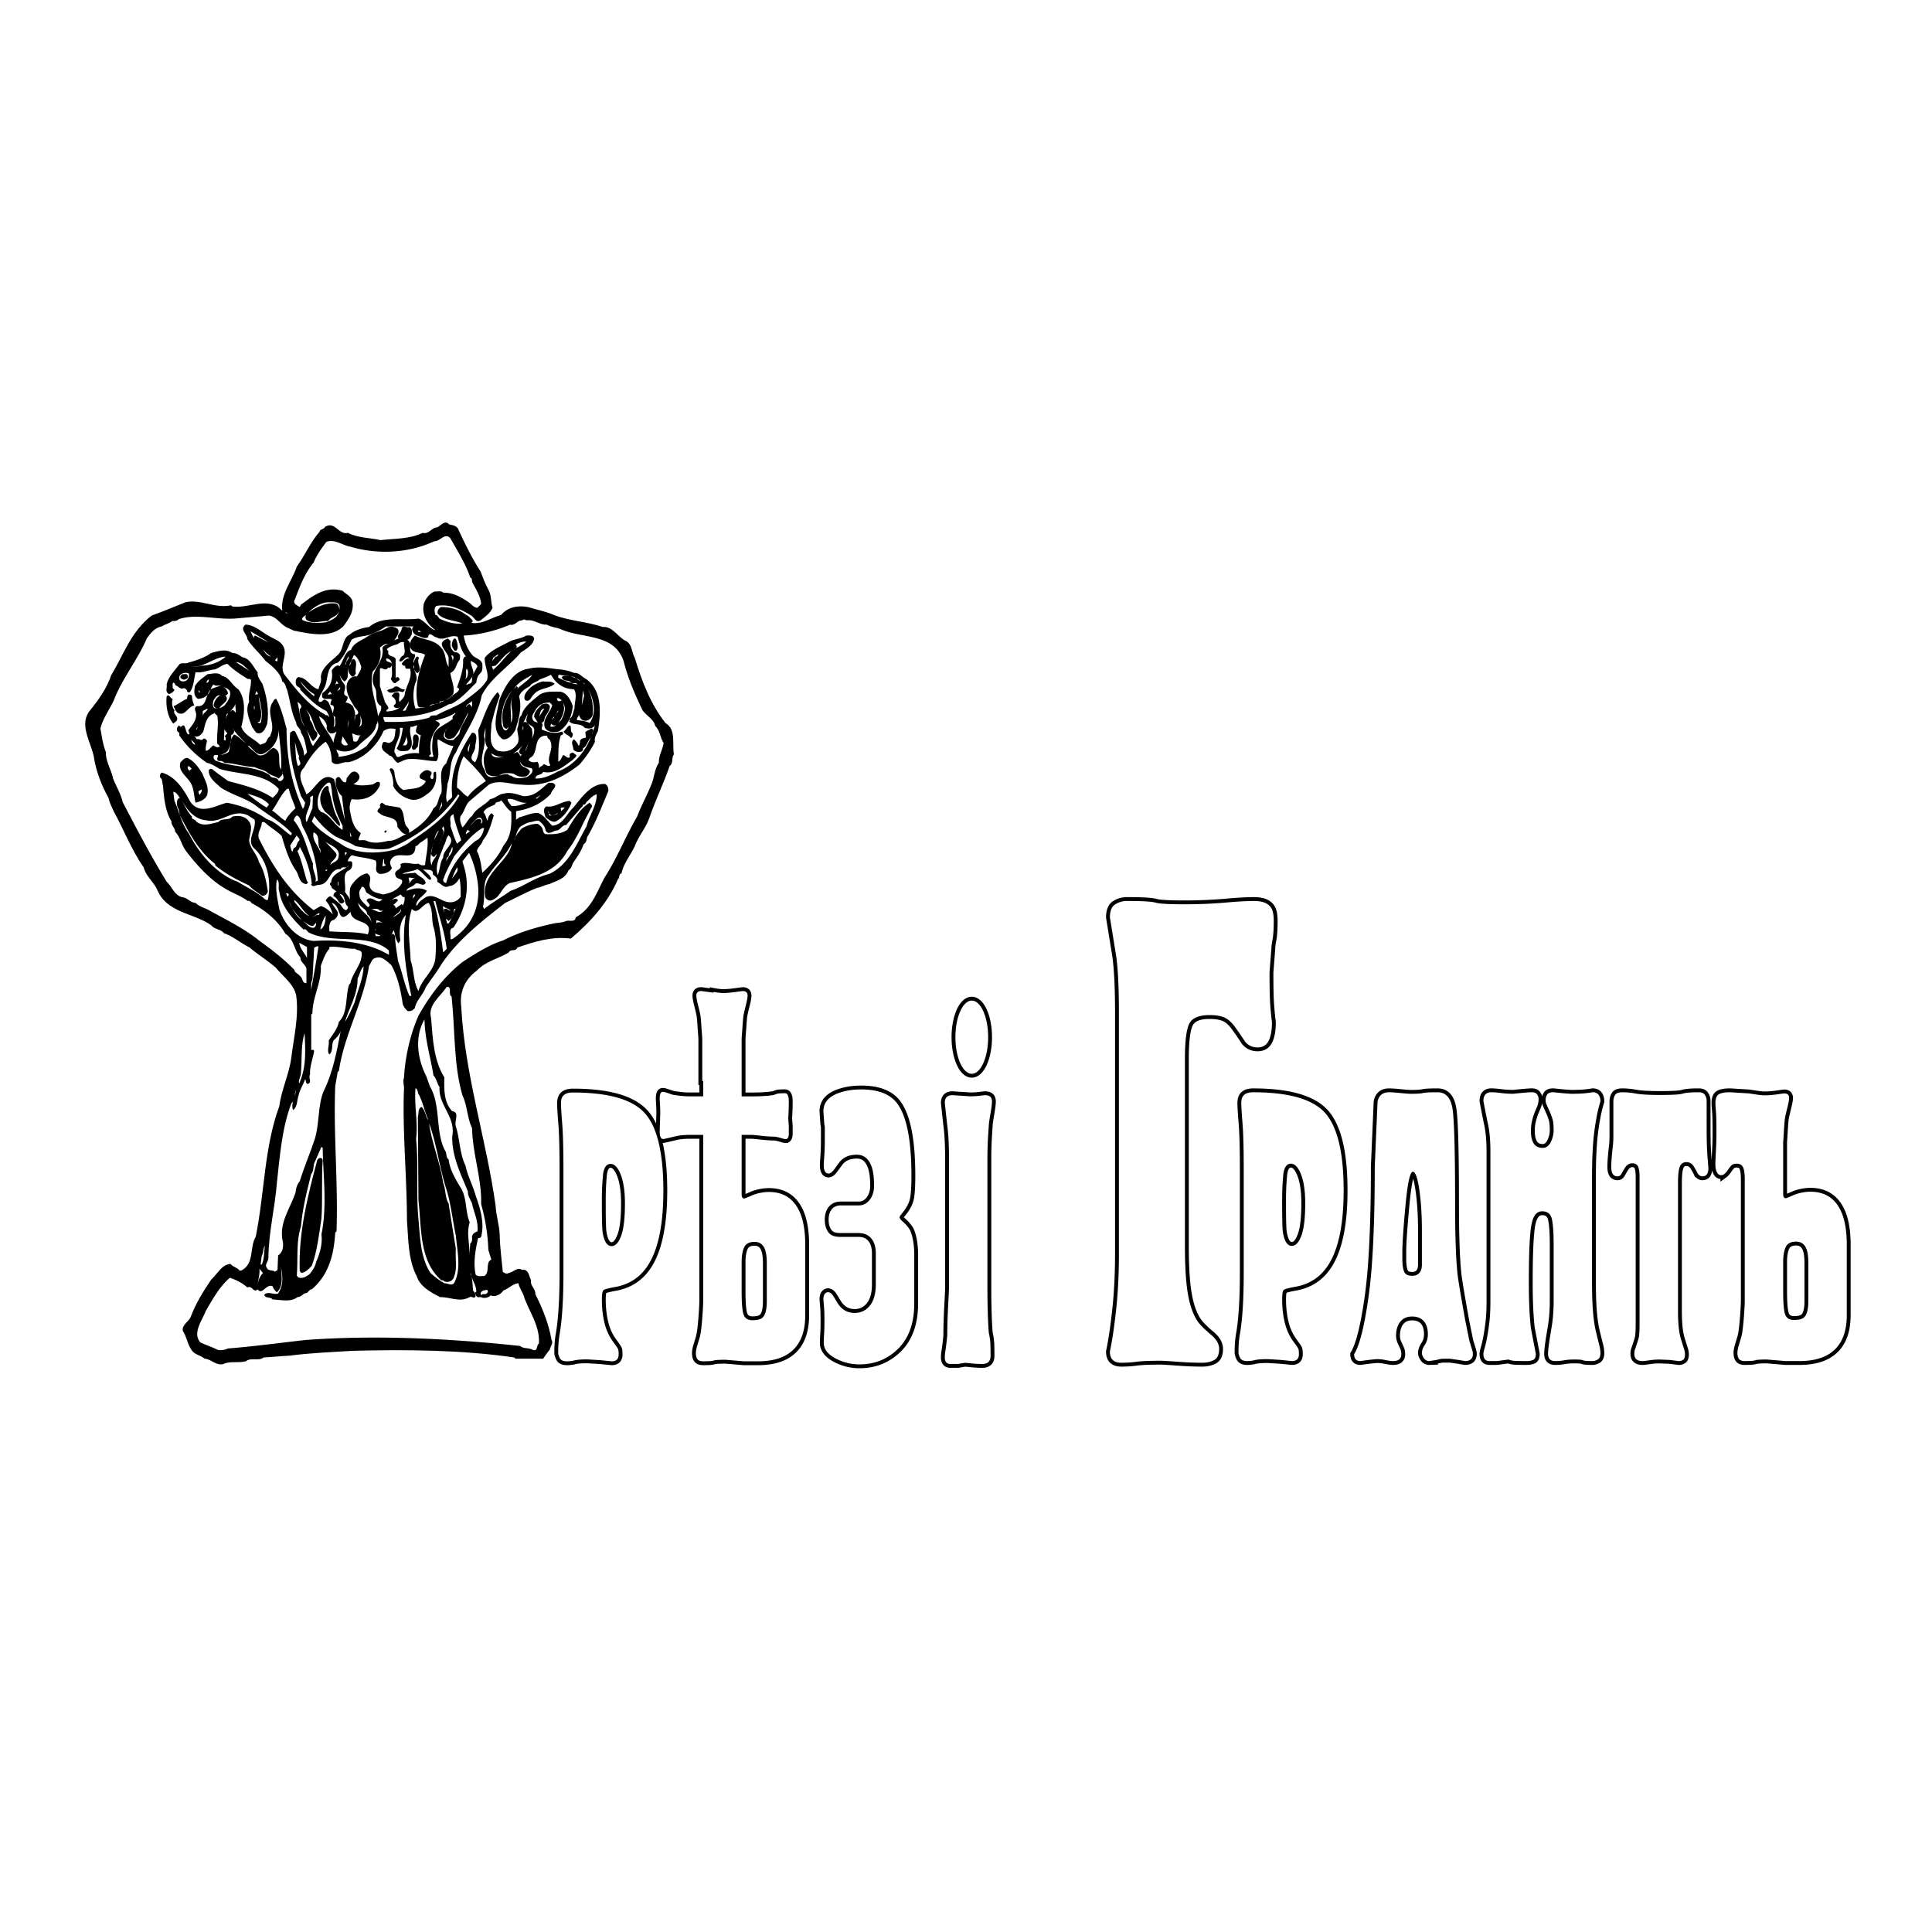 <svg xmlns="http://www.w3.org/2000/svg" width="2500" height="2500" viewBox="0 0 192.756 192.756"><path fill-rule="evenodd" clip-rule="evenodd" fill="#fff" d="M0 0h192.756v192.756H0V0z"/><path d="M45.775 52.925c.644 1.393 1.322 2.777 2.17 4.094.237.612.457 1.231.779 1.809.322.527.229 1.223.416 1.809-.195.518-.763.926-1.195 1.257-.518.289-.619-.382-1.026-.535-.992-.611-2.102-1.129-3.365-.908-.313.187-.169.645-.119.908.297-.017.271.365.534.417.661.306 1.424.518 2.17.424-.814-.348-1.806-.271-2.467-.968-.076-.297.11-.527.297-.663.864-.026 1.813.212 2.466.73.237.127.348.195.542.416.093.102.28.238.119.365l-.059.059c1.093.188 1.966-.526 2.95-.781.678-.798 1.687-.985 2.704-.79.856.263 1.764.433 2.585.79 1.535.604 3.306.654 4.866 1.198.915-.085 1.407.85 2.161 1.325.797.297.687 1.163 1.026 1.75.704 2.302 1.534 4.552 3.068 6.506 1.093.654.645 2.055.839 3.134-.271.323-.025.866-.424 1.146-.61 1.775-1.441 3.457-2.043 5.232-.348.977-1.085 1.8-1.441 2.777-.416.909-1.119 1.707-1.323 2.709-.305.067-.152.441-.364.603-.958 2.268-2.721 4.255-4.688 5.903-1.933-.247-3.679.331-5.349.9-.152.467-.661.068-.839.484-1.051.628-2.314.875-3.187 1.81-1.153.832-1.763 2.105-1.56 3.609.365 6.854 2.483 13.131 3.424 19.814.051 1.02.373 1.936.416 2.955.017 1.258.203 2.523.305 3.67.161.145.398.254.602.119.458-.053.848-.646 1.322-.299.669-.135.687.646.898 1.029-.119.561.475.84.424 1.383.729 1.445 1.339 2.947 1.619 4.578.212.281-.119.637-.178.961-.263.312-.449.602-.661.9h-2.763l-.119-.119c-5.221-.766-10.816-.799-16.114-.664-2.119.129-4.255.213-6.306.484-.805.035-1.721.137-2.585.18-.475.391-1.28-.025-1.746.365-.712.221-1.627-.043-2.289.297-.763.162-1.178-.502-1.856-.543-.416-.365-1.026-.383-1.322-.9-.399-.578-.458-1.291-.848-1.869-.119-.621.584-.893.78-1.385.492-1.324 1.237-2.539 2.052-3.736.627-.561 1.051-1.521 1.924-1.562.254.322.687.348.898.662h.178c1.356-.705.796-2.318 1.441-3.373.873-4.297.848-8.977 2.348-13.01.221-1.699.983-3.178 1.204-4.875.246-2.031.771-4.104.483-6.209-.237-1.105-1.339-1.912-2.051-2.77-.831-.722-1.789-1.299-2.585-1.987-.881-.433-1.653-1.121-2.577-1.444-.348-.441-.924-.34-1.263-.781-1.78-1.266-4.476-1.206-5.417-3.618-.373-.748-1.136-1.342-1.322-2.166-1.237-1.767-1.975-3.746-3-5.606-.161-.416-.416-.798-.483-1.265-.721-1.308-1.272-2.693-1.5-4.213-.305-1.453-1.509-3.202-.365-4.578.882-1.087 1.67-2.217 2.103-3.491 1.254-2.081 1.958-4.332 4.035-5.962 1.136-.407 2.246-.875 3.365-1.325 1.483-.356 2.933.646 4.569.298l.118.119c1.704.229 3.585-1.07 4.984.425-.187-1.665.958-2.939 1.449-4.4.822-1.138 1.365-2.446 2.28-3.49.025-.28.416-.195.543-.484 1.017-.603 1.339.85 2.28.603.975.51 2.17.484 3.247.722 1.44-.153 2.967-.11 4.213-.722.627.178.881-.543 1.44-.543.373-.17.771-.79 1.204-.297.374.068.85.153.959.603z" fill-rule="evenodd" clip-rule="evenodd"/><path d="M44.936 53.707c.721 1.283 1.518 2.531 1.983 3.916.263.102.11.382.238.543.348.654.754 1.283.848 2.047-.059.162-.246.28-.365.425-.398-.009-.636-.416-.958-.603-.788-.527-1.475-.9-2.466-.909-.212-.221-.559-.077-.839-.119-.542.22-.881.688-1.085 1.206-.254 1.07.314 2.056 1.145 2.65-.483-.025-1.051-.959-1.687-1.146-1.593.229-3.577-.323-4.924.841-.763.093-1.509.348-2.052.85h-.059c-.61.552-.432 1.495-1.077 1.987-.636.628-1.56 1.198-1.627 2.166.102.476-.162.799-.238 1.206-.822-.187-1.144-1.215-2.042-1.206-.271.195-.255.501-.179.781.11.229.433.204.416.484.805.832 1.585 1.622 2.585 2.106.119.161.28.408.305.662a.348.348 0 0 0-.423-.238v-.059c-1.687-.951-2.908-2.514-4.086-4.034-.534-.969.56-2.09-.246-3.016-.322-.365-.797-.518-1.136-.722-.822-.408-1.5-1.164-2.466-1.206-.645.476.178.943.178 1.444.509.815 1.263 1.418 1.806 2.174.678.526 1.5 1.197 1.678 2.047.348.204.322.561.483.841.305 1.087.406 2.251.906 3.253 0 .458.467.561.475 1.019.39.569.466 1.266.602 1.928-.034.17-.263.263-.297.424.051-.756-.509-1.63-.848-2.412-.203-.255-.331-.06-.534.059-.187 2.191.449 4.332 1.077 6.328l.424.662c-.076.204-.076.442-.237.604-1.136-2.574-1.602-4.978-1.627-8.01-.288-1.01-.525-2.038-1.025-2.955-.255-.009-.28.289-.416.425-.602 1.062.416 2.123-.178 3.193v.119c-.356.136-.271.603-.661.722l-.364.119c-.56-.611-1.577-.909-1.865-1.8.322-1.198.483-2.701-.297-3.737-.619-.365-.916-1.215-1.627-1.325-.331-.425-1-.212-1.441-.178-.483.374-.958.646-1.263 1.197-.076.425-.161.994.305 1.266.458-.026.899-.221 1.136-.663.144-.254.187-.561.423-.781.161.221.483.077.721.119-.084.017-.602.204-.898.306-.721.493-.398 1.886-1.509 1.741-.373.212-.033.561-.059.85.017.637-.432 1.079-.78 1.562l.119.365c-.263.212-.356-.467-.475-.722-.187-.408-.365.28-.542-.127-.229.102-.339.475-.119.663.229.076.034.322.179.424a10.441 10.441 0 0 0 2.704 2.65c.466.094.856.365 1.263.604 1.992.594 4.374.373 5.891 1.987-.009.382-.339.628-.602.9-1.339-.9-2.907-1.265-4.45-1.681-.542-.399-1.068-.765-1.619-1.206-.127-.018-.229.008-.305.118-.051.773.72 1.3 1.204 1.75 1.093.713 2.399 1.011 3.424 1.741 1.178.926 2.67 1.724 3.67 2.836l-.118.178c-.805-.543-1.5-1.342-2.407-1.622-1.153-.815-2.535-1.359-3.967-1.631-1.162.289-2.696 1.291-3.67-.119-.662-1.24-1.441-2.48-2.823-2.888-.187.102-.195.289-.178.476.28.212.195.561.297.849.102 1.181.204 2.514.848 3.55-.093.297.381.697.356 1.019.542.569.636 1.325 1.085 1.928 1.043 1.368 2.331 2.803 3.789 3.677.771.501 1.653.765 2.399 1.325.211-.102.28.153.423.238 1.28.663 2.561 1.707 3.306 3.015.907.561.847 1.682 1.5 2.353-.043.476.525.705.602 1.138v1.443c-.458.018-.331-.525-.661-.721-.119-.213-.509-.299-.542-.604-1.034-1.087-2.365-2.09-3.543-2.948-1.525-1.223-3.297-2.072-4.992-3.015-.441-.238-.941-.34-1.322-.722-.466-.009-.763-.442-1.204-.544-.881-.119-1.085-1.002-1.678-1.562-1.594-2.599-2.992-5.274-4.391-7.95-.187-.832-.644-1.562-.958-2.353-.178-.909-.737-1.656-.721-2.649-.297-.73-.398-1.546-.542-2.345.254-1.002.881-1.851 1.322-2.769.831-2.183 2.382-4.068 3.306-6.208.381-.552.83-1.087 1.5-1.206.322-.221.721-.272 1.026-.535.246.008.491 0 .661-.187 1.712-.561 3.611.051 5.586-.06l3.425-.297c.771.136 1.025.748 1.687 1.138l.78.365c1.535.297 3.654.807 4.934-.424.568-.748 1.136-1.571.898-2.591-.203-.467-.602-.611-.957-.959-1.704-.493-2.95.476-4.154 1.384l-.119.238c-.263-.17-.763-.357-.483-.781.483-1.283.958-2.565 1.865-3.669.296-.739.78-1.393 1.263-2.047.806-.348 1.594.34 2.407.476 2.747.815 5.832.637 8.35-.543.595.035 1.078-.916 1.62-.296z" fill-rule="evenodd" clip-rule="evenodd" fill="#fff"/><path d="M33.875 60.451v.365c-.059-.229-.084-.518-.356-.603-1.025-.127-1.941.374-2.771.9.568-.518 1.178-.951 1.924-1.02.44.026 1.059-.118 1.203.358zM32.552 62.081c-.797.102-1.771.11-2.407-.246-.042-.314.348-.349.483-.603-.161.187-.204.399-.06.603.687.493 1.365.085 2.162.127.271-.434.992-.417 1.085-1.028-.067.689-.729.918-1.263 1.147zM28.704 61.232l-.237-.119h.118l.119.119zM54.557 62.319c.399.229.882.28 1.323.425 2.153 1.019 5.476.374 6.365 3.312.433 1.682 1.119 3.261 1.865 4.815.424.578 1.11.875 1.263 1.562.5.476.483 1.164.839 1.69-.093.688-.508 1.248-.474 1.987-.407.569-.441 1.282-.662 1.928-.441 1.172-1.068 2.259-1.509 3.431-1.169 1.996-1.983 4.127-3.247 6.081-.763 1.41-1.263 3.083-2.882 3.975-.051.518-.627.264-.958.365-.364.17-.805.162-1.204.238-1.763.382-3.475.866-5.052 1.689-1.466.468-2.78 1.316-4.085 2.166-1.899 1.504-3.272 3.379-4.391 5.36-.831 1.92-1.322 4.059-1.441 6.209-.144.271.017.713 0 1.078-.169 4.213.288 8.688.297 13.197.144 1.75.11 3.873.966 5.479.313 1.053 1.458 1.656 2.339 2.107 1.06 0 1.966.551 2.95 0 .246-.111.458.236.602-.119-.085-.162-.034-.375-.246-.484-.102-.586-.017-1.24-.297-1.75h.06c.093.646.542 1.129.542 1.809-.237.094-.059.307 0 .426.187.262.365.016.602.178.254.051.627 0 .839-.238.433.213 1-.084 1.263-.484.525-.178.924-.67 1.5-.721.11.535.491.967.602 1.502.119.281.246.561.364.85.543 1.146 1.17 2.336 1.077 3.67-.28.178-.085.865-.662.604-.365-.213-.873-.061-1.195-.365-6.857-.74-14.385-1.121-21.462-.596-2.492.281-5.17.646-7.697.842-.322.135-.729.246-1.076.119-.551-.281-1.136-.459-1.687-.723-.813-.951.178-2.166.542-3.135.67-1.154 1.356-2.412 2.399-3.312.636.205 1.271.52 1.746.969.475-.264.627.604 1.025.18.458.652.839-.588 1.5-.307.077.229.221.434.424.604.661-.621.466-1.562.416-2.463.169.916.254 1.758-.297 2.59-.441.152-1-.271-1.381.119.119.406.619.178.839.475.788.018 1.831.299 2.467-.236.424-.01.542-.391.958-.426.161-.119.271-.365.483-.355 1.738-1.496 2.204-3.508 2.339-5.666l.127-.119c.17-4.926-.322-9.725-.127-14.514l.246-1.385.119-.119c.551-3.686 2.45-6.803 3.009-10.48.22-.264.254-.706.661-.782.636-.229 1.094.34 1.56.721.653 1.189.941 2.531 1.145 3.916.102.238.246.467.475.662.305.051.542-.059.729-.305.144-.773.822-1.316 1.077-2.047.458-.715 1.009-1.385 1.441-2.107 1.619-2.547 4.196-4.535 6.493-6.327 1.068-.501 2.102-1.07 3.188-1.504.432-.059.771-.306 1.204-.365.695-.331 1.602-.518 1.924-1.384.313-.195.331-.509.483-.781.398-.578.805-1.146 1.017-1.809.288-.17.296-.458.365-.722.856-1.461 1.449-3.023 2.102-4.578.034-.221-.017-.552-.305-.722-1.416-.085-2.391 1.418-3.179 2.353-.687.637-1.026 1.732-2.111 1.809-.432-.433-.78-1.011-1.381-1.266-.695-.042-1.238.272-1.865.417l-.356.246v-.85c1.322-.195 2.509-.713 3.483-1.741.025-.365.856-.832.119-1.087h-.356c-.822.671-1.449 1.418-2.585 1.325-.594-.204-1.255-.417-1.924-.238-.492.051-.831.484-1.323.544-.517.628-1.407.883-1.805 1.682-.407.289-.576.79-.958 1.146-.085-.195-.356-.739-.178-1.146.373-.441.458-1.053.839-1.444l1.983-1.69c1.009-.535 2.161 0 3.247 0 2.221.246 4.111-.688 5.772-1.988.568-.637 1.161-1.469 1.56-2.285-.102-.374.144-.747.296-1.087.271-1.775.475-3.983-1.195-5.181-.407-.196-.695-.654-1.204-.604a4.532 4.532 0 0 0-1.568-.356c-.864-.11-2-.314-2.941-.06-1.56.187-2.475 1.911-2.95 3.193-.187 1.198-.865 3.015.365 3.848.593.068 1.025-.51 1.263-.96.297-1.027.687-2.174.356-3.312.152-.476.627-.782 1.084-1.028.204-.374.67-.374.966-.663.381-.144.771-.28 1.136-.475.492.883 1.271 1.435 2.289 1.443.374.569.042 1.282.06 1.928-.169.34-.127.765-.483 1.02-.017.085.051.204-.059.246.415.467 1.17.136 1.56.663.416.093.729.119 1.026-.246l-.305.909c0-.212.297-.467-.06-.604-.187.145-.415.196-.602.357l.068.543c-.229.068-.525.085-.602.365.008.179-.017.349-.127.476a1.758 1.758 0 0 0-.475-.663c-.381.271-.042.688-.059 1.027.203.238.56.298.839.179.11-.068.136-.179.119-.297.416-.246.458-.748.78-1.087l.06-.178c-.534 1.521-1.738 2.981-3.306 3.55-.704.374-1.416.739-2.28.722.042-.492.593-.255.78-.662 1.187.271 2.094-.603 2.95-1.197.119-.162.365-.272.356-.484-.17-.077-.339-.357-.543-.178-.187.076-.093.271-.119.416-.279.11-.381-.179-.661-.238-.152.238-.178.518-.483.663.034-.79-.042-1.716.246-2.591.067-.084.178-.076.237-.178.042-.119-.059-.17-.119-.246-.687.289-1.348.076-1.983-.179-.11-.263.229-.476-.059-.662.28-.085.296-.374.356-.604.22-.339.517-.713.483-1.087-.203-.374-.475-.229-.78-.178-.348.382-.797.73-.78 1.265l.356.544c-.28-.034-.475-.136-.542-.425-.068-.374.246-.603.365-.9.39-.51.78-.662 1.381-.662.119.136.187.136.237.297-.237.748-1.026 1.41-.72 2.233.313.476.907.467 1.382.357.898-.552 1.305-1.529 1.39-2.531-.187-.586-.602-1.393-1.322-1.444-.704.017-1.364-.068-1.983.306-.661.552-1.594 1.206-1.805 2.047-.365.348-.221.909-.424 1.325-.017.544.322 1.155-.059 1.623-.449.612-1.162.782-1.865.603-1.026-.459-.661-1.741-.661-2.65.229-.968.491-1.911.839-2.828-.06-.127-.102-.263-.238-.365-.991 1.07-1.331 2.514-1.924 3.796.093 1.096.237 2.259-.297 3.193-.813-.391 0-1.002 0-1.503.017-.425.221-.85.06-1.266-.102-.145-.28-.255-.424-.119-1.179 1.86-2.179 3.796-1.924 6.26-.017.323-.466.34-.483.662-.263-.526 0-1.248 0-1.868.398-.994.161-2.259.848-3.134.856-1.903 2.17-3.627 2.585-5.716.907-1.75 2.628-2.786 3.908-4.281.492-.331 1.229-.722 1.322-1.384-.102-.365-.483-.289-.789-.297-.508.314-1.144.339-1.678.603-.847.476-1.848.832-2.466 1.622-.051.772.407 1.418.246 2.166-.5.917-1.5 1.512-2.229 2.115-.874.637-1.907.909-2.823 1.444-.246.06-.577-.059-.721.238-1.373.408-2.89.467-4.45.425-.042-.161-.17-.28-.119-.484 2.238.111 4.611-.161 6.493-1.265l.297-.06c.966-.484 1.746-1.418 2.466-2.106.042-.417.119-.654.424-.969.246-.221.169-.654.178-.9-.17-.5-.627-.518-.966-.84-.525-.62-.754-1.215-.898-1.987 1.517-.068 3.195-.467 4.628-1.087.508.136.729-.458 1.204-.425.136-.119.28-.119.415 0 .793-.13 1.293.464 2.048.422z" fill-rule="evenodd" clip-rule="evenodd" fill="#fff"/><path d="M41.325 62.498c-.084-.018-.119.085-.178.127-.11.365.161.62.424.782.381.059.72.39 1.144.178.077-.688.551.008.839 0 .737.433 1.289-.314 2.102-.06.178.654.365 1.401.839 1.987-.194-.042-.237.187-.296.297.068 1.036-.313 1.886-.602 2.777.424.17.076.383-.059.536-.424.221-.636.577-1.085.73.288-.161.61-.356.78-.662.144-.714-.229-1.359-.297-2.056.585-.246.534-.866.899-1.265.076-.153.059-.348.059-.535-.136-.144-.263-.289-.475-.247-.381-.178-.517-.561-.483-.959.094-.212-.152-.28-.237-.425-1.373.458-.034 1.257.06 1.928v.9c-.365-.535-.246-1.283-.661-1.801-.687-.96-1.823-.849-2.704-1.325-.347.339-.636.772-.424 1.265.331.578 1 .348 1.441.663-.602 1.529-1.11 3.329-.72 5.054.127.331.483.127.72.187l-.958.119c-.271-.772-.271-1.767 0-2.59.254-.399.042-.9-.127-1.266.042-.042.136.348.365.297.492-.458-.195-.968.119-1.503-.068-.06-.127-.153-.237-.119a1.324 1.324 0 0 0-.305.663c-.119-.365.229-.543.127-.9-.898-.068-.119-1.139-.788-1.453.296-.017.348-.348.483-.535-.008-.272.06-.578-.237-.73-.313.11-.585-.229-.78.127.034.399-.567.68-.305 1.019l-.424.179c.28-.408.814-1.113-.059-1.325-.534-.145-.839.246-1.263.365-.542.178-1.127.391-1.56.722-.526.306-1.221.552-1.441 1.206-.577.102-.763 1.087-1.145 1.623-.22-.247-.627.161-.78.425.161.934-.169 1.724-.898 2.225-.11.102-.042.289-.068.425.288.348.661.068.966.238-.059.178-.135.339-.119.543.78.051-.152.909.475 1.206-.06.34.153.799-.178 1.028.263-.798-.17-1.716-.483-2.471a.785.785 0 0 0-.475-.306c-.127.17-.39.382-.542.127.11-.595.542-1.062.721-1.63.237-.79.144-1.928 1.204-2.166.712-.663.983-1.503 1.381-2.293.56-.374 1.305-.297 1.924-.535a7.017 7.017 0 0 0 1.5-.79h2.821v-.001z" fill-rule="evenodd" clip-rule="evenodd" fill="#fff"/><path d="M42.054 63.041c-.127-.042-.373.102-.364-.119.161-.051.237.077.364.119zM26.78 64.068c-.195-.068-.882-.441-1.322-.662-.187.068-.136.314-.06.416l-.415-.841c.593.366 1.254.722 1.797 1.087z" fill-rule="evenodd" clip-rule="evenodd" fill="#fff"/><path d="M45.597 64.068c.068.247.136.637-.059.841-.28.102-.28-.238-.424-.365-.169-.331.263-1.401.483-.476z" fill-rule="evenodd" clip-rule="evenodd"/><path d="M52.505 64.009c-.364.348-.796.518-1.195.781-.246.212.161-.119.237-.178.017-.127-.008-.229-.119-.306.332-.161.671-.323 1.077-.297zM40.308 64.068c-.067.442.237.96-.059 1.325-.229.085-.348.332-.424.543.348.28.628-.654 1.026-.246-.305-.043-.619.271-.78.543.102.102.187.238.356.179-.017.127.008.229.119.306h.364c.271.994-.449 1.724-.542 2.65-.068.255-.322.442-.483.663-.263-.28.339-1.181-.542-.909-.076.127-.288.195-.237.365.263.153.441.391.365.722-.06.077-.187.136-.187.238.11.272.432.195.602.127-.364.314-.839.374-1.322.417v-.179c.085.025.119-.076.187-.119 0-.297-.305-.458-.364-.722l-.483-1.512v-1.741c.178-.195.458.229.721 0 .059-.042.093-.144.187-.119l.059.059c.127-.136.356-.297.178-.484-.161-.162-.678-.136-.483-.484.39.051.534.356.542.722-.042.441.102.96-.119 1.325.127.178.212.45.483.425.144-.238.33-.153.415-.425-.102-.06-.144-.247-.297-.179l-.118.119V65.75c-.136-.382-.89-.178-.721-.781-.068-.068-.161-.127-.127-.238.322-.271.712-.356 1.085-.484a.687.687 0 0 1 .599-.179z" fill-rule="evenodd" clip-rule="evenodd" fill="#fff"/><path d="M38.749 64.247c-.246.026-.432.162-.602.366.322 1.545-1.543 2.412-.789 3.915.407.561-.102 1.503.661 1.919.093.425-.195.688-.296 1.028-.178-1.436-.898-2.82-.543-4.459.645-.646.941-1.478.721-2.403.254-.188.483-.434.848-.366zM25.822 64.366l.297.305-.297-.305zM27.026 65.512c-.339-.051-.653-.433-.789-.722.238.306.501.493.789.722z" fill-rule="evenodd" clip-rule="evenodd" fill="#fff"/><path d="M24.195 65.572c.763.127 1.068.977 1.508 1.503-.034.467.254.79.475 1.146.432 1.214.687 2.65.483 3.975-.153.374-.323.952-.84.968-.347.009-.466-.399-.661-.603-.279-.772-.737-1.69-.305-2.531-.119-.798.212-1.41.187-2.166-.077-.237-.322-.034-.424-.187-.67-.416-1.373-.875-1.924-1.444-.458.051-.797.366-1.204.544-.678.051-1.246.382-1.983.297-.144.628-.169 1.308-.483 1.869-.118.169-.212.178-.356.059.025-.17-.169-.306-.305-.356-.348.204-.594-.204-.898-.306.042-.11-.06-.17-.119-.237-.22.051-.077.356-.119.543l.178.178c-.093.229-.33.348-.542.425-.441-.247-.161-.569-.237-.968.161-.765.813-1.384 1.263-1.988.221-.237.636-.025.898-.178.806-.23 1.594-.468 2.289-.969.695-.178 1.432-.45 2.102 0 .406-.007.703.23 1.017.426z" fill-rule="evenodd" clip-rule="evenodd"/><path d="M49.386 66.659l-.186.178-.118-.365.364-.06c.483-.441.924-1.172 1.56-1.444-.551.485-.975 1.114-1.62 1.691zM49.446 65.512l-.364.484c-.043.204.084-.247.118-.365l.483-.356c.051 0-.059.297-.237.237zM36.036 66.472c.017.407-.263.696-.416 1.028-.407-.094-.72.161-.907.484-.373.713.102 1.673.542 2.344.085.331.924.832.178 1.027-.102.144-.034.357-.059.544.127-.561.059-.968-.178-1.453a1.142 1.142 0 0 0-.72-.356c.034-.085.296-.408.178-.603-.695-.247.008-.739-.297-1.206-.271-.357-.492-.731-.483-1.206-.025.382.229.697.483.909.517-.255.271-.934.415-1.384-.059.374.068.67.364.9.187.008.339-.204.365-.366-.119-.399.263-1.223-.246-1.384-.331.145-.152.493-.416.663l.475-1.079c.434.297.553.739.722 1.138zM45.173 66.056c.034.102-.025-.484-.178-.663.459-.017.136.442.178.663zM22.516 65.512c-.619.569-1.525.875-2.348.9-.313.042-.602.17-.958.119 1.247.026 2.094-.951 3.306-1.019zM34.536 66.234l-.118.119c.025.042.152-.595.355-.841.119.196-.296.425-.237.722zM27.627 65.997l-.483-.306.297.178.246-.297c-.025.136.042.323-.06.425zM47.64 66.472l-.424.79c.093-.332-.288-.909-.237-1.325.288.153.492.229.661.535zM24.915 66.956l-1.382-.9c.602.026.95.544 1.382.9zM41.266 66.413h.059v.246h-.059v-.246zM46.623 67.5c-.042.119-.153.204-.246.297.246-.28.034-.755.178-1.079.204.179.136.561.068.782zM18.846 67.194c.034.229-.018.561-.297.73-.221.102-.661.102-.661-.246-.076-.467.576-.662.958-.484z" fill-rule="evenodd" clip-rule="evenodd" fill="#fff"/><path d="M18.728 67.44c.101.221-.161.323-.297.356-.187.034-.313-.034-.424-.178-.059-.17.084-.255.178-.356.187.042.517-.128.543.178z" fill-rule="evenodd" clip-rule="evenodd"/><path d="M53.107 67.322c-.365.611-1.221 1.002-1.56 1.503l.178-.178-.178-.187-.296.306c.424-.697 1.195-1.071 1.856-1.444zM56.778 67.44c-.237.042-.56-.102-.721.119.11.518.67.195.898.544.195.119.56-.034.661.178-.458-.042-1.313-.348-1.924-.663.017-.119-.042-.28.127-.297.298.077.628.094.959.119zM46.801 68.222l-.306.119c.085-.204.475-.518.662-.9-.144.288.093.687-.356.781zM57.863 67.924c.042.127-.492-.467-.848-.424.288.136.619.153.848.424zM20.83 67.797c.017.127-.009.229-.119.306h-.178c.161-.077.11-.289.297-.306zM33.815 68.281c-.042-.111-.161-.042-.238-.06l-.127.119.127-.416.238.357zM31.349 69.25v.238c-.449-.399-1.11-.926-1.381-1.503.364.407.804.993 1.381 1.265z" fill-rule="evenodd" clip-rule="evenodd" fill="#fff"/><path d="M55.337 68.222c-.577.543-1.551.365-2.102 1.087-.246.196-.314.68-.729.603-.305-.11-.169-.484-.119-.662.416-.705 1.018-1.062 1.747-1.266.482.068.822-.085 1.203.238z" fill-rule="evenodd" clip-rule="evenodd"/><path fill-rule="evenodd" clip-rule="evenodd" fill="#fff" d="M58.396 68.281l-.296-.178.178.06.118.118zM58.821 72.137c-.373-.212-.822-.238-1.263-.297-.034-.272.263-.399.246-.663-.077.289.093.484.296.663.424.212.89-.085 1.025-.484.102-1.019-.084-2.063-.602-2.896.637 1.001 1.102 2.599.298 3.677zM22.932 68.944c.153.543-.212 1.027-.534 1.444-.297.204-.653.416-1.026.246-.195-.195-.136-.56-.06-.781.11-.169.348-.552.661-.484-.373.221-.593.561-.661 1.02.085.238.373.399.602.246.161-.407.94-.637.661-1.146l-.119-.119c.152.068.195-.119.296-.178-.051-.28-.246-.604-.542-.663.272.066.535.151.722.415zM33.637 68.944l.297-.417v.238l-.297.179z"/><path d="M40.368 68.765c.051.153-.136.264-.237.297-.534-.314-1.145.391-1.509-.178.22-.187.534-.11.72-.357.457-.195.61.34 1.026.238z" fill-rule="evenodd" clip-rule="evenodd"/><path d="M19.99 69.062h-.178v-.178h.06c-.026.085.076.119.118.178zM50.226 72.502c.136.119.254.331.424.119l.119-.119c-.068.127-.11.263-.246.356-.33.085-.381-.374-.475-.603-.085-1.308.246-2.497 1.077-3.372-.806.995-1.213 2.303-.899 3.619zM58.041 70.388l.118-1.504.119.544-.237.96zM25.458 69.309l.118-.365.187.306-.305.059zM32.671 69.309l.246-.306.178.247-.424.059z" fill-rule="evenodd" clip-rule="evenodd" fill="#fff"/><path d="M19.151 69.428c.008.348.102.663.237.96-.678.093-.873 1.138-1.687.722l-.237-.297c-.381.408.517.663.119 1.146l-.296.238c-.594-.697-.755-1.826-.661-2.709.22-.348.373.229.602.238-.119.382-.059.841.178 1.146.204-.162-.127-.246-.059-.425.458-.195.848-.561 1.322-.722-.034-.17.06-.289.119-.417.134.001.287-.033.363.12z" fill-rule="evenodd" clip-rule="evenodd"/><path d="M26 72.137c-.187.025-.246-.017-.297-.179.034.077.11.051.178.06.433-.807-.042-1.69-.06-2.531.196.824.45 1.775.179 2.65zM50.946 72.137c.161-.833-.203-1.818.178-2.59-.356.841.305 1.775-.178 2.59zM56.057 69.912c-.127-.042-.322.204-.483-.127v-.119c.212-.051.347.101.483.246zM44.334 69.912c-.483.221-1.009.34-1.5.535.28-.34.831-.042 1.077-.476.169.043.271-.076.423-.059zM46.979 70.633c.136-.119-.017-.271-.119-.365-.178-.051-.237.161-.365.246.051-.323.483-.348.602-.603-.033.111.094.553-.118.722zM40.486 70.872l-.297.06c.127-.34.517-.578.542-.96.111.382-.202.585-.245.9zM29.908 70.752c-.017.654.229 1.198.483 1.75-.492-.722-.492-1.648-.721-2.472.254.153.594.451.238.722zM55.998 71.84l-.305.297c.398-.561.754-1.292.483-1.987.39.526.059 1.197-.178 1.69zM23.533 71.109c-.135-.085-.203-.332-.415-.238l-.187.178c.187-.28.492-.501.542-.841l.06.901zM25.339 70.447h.059v.305h-.059v-.305zM20.228 71.415v-.484l.483-.238c.008.255-.45.425-.483.722zM53.769 71.534c.118-.127.059-.79.542-.841l-.542.841zM31.951 73.402l-.721 1.02c-.381-.45-.313-1.087-.661-1.563.313.323.348.765.661 1.087.271-.246.568-.543.364-.908-.381-.332-.322-.85-.661-1.198a1.509 1.509 0 0 0-.483-1.087c.856.679.729 1.876 1.501 2.649zM55.456 71.355h-.06l.297-.484c.051.212-.288.272-.237.484zM21.677 71.415c.178.917-.093 1.885 0 2.769.076.102.22.178.237.306-.203.136-.441.009-.602-.127-.322.161-.407.51-.78.543-.051-.382.076-.679.119-1.019-.102-.102-.195-.238-.365-.187-.178.297-.398-.042-.662.06-.033-.11-.144-.204-.237-.297.424.136.712-.187.899-.484.187-.671.271-1.546 1.085-1.801l.059-.127c-.05.177.162.245.247.364zM45.835 73.165c-.136.247-.441.476-.602.663-.39.034-.907-.008-.958-.425.008-.263.195-.441.296-.663-.136.077-.212.519-.178.722.229.399.602.263.907.119.627-.722.958-1.681 1.441-2.531-.178.756-.796 1.325-.906 2.115z" fill-rule="evenodd" clip-rule="evenodd" fill="#fff"/><path d="M45.173 71.712c-.661.62-1.805.832-1.983 1.868-.067.586-.136 1.325.06 1.869-.025.11-.237.042-.356.06l-.118-.119c.102 0 .161-.119.237-.178-.237-1.053.076-2.038.78-2.777.246-.306-.169-.441-.356-.535.517-.17 1.398-.348 1.983-.79.059.186-.365.271-.247.602zM22.516 71.653c.145.051-.067-.407.237-.476l-.237.476zM52.633 72.137c.204.229.585.297.661.603.034.399-.093.73-.305 1.02.203-.28.136-.756.06-1.079-.237-.221-.348-.654-.721-.662l-.119.119.424-.9c0 .296-.271.636 0 .899zM36.036 72.375l-.356.246c.348-.127.339-.849.237-1.266.136.307.263.68.119 1.02zM32.612 72.434a.62.62 0 0 0 .364.73.73.73 0 0 0 .602-.187c-.102.382-.288.73-.305 1.146-.348-.935-1.161-1.682-1.441-2.65.373.163.712.562.78.961zM55.032 71.84l.245-.365v.118l-.245.247zM45.657 71.772l-.297.306.297-.306zM34.655 72.74l.118-.9c.051.331-.076.594-.118.9zM36.579 74.422a5.306 5.306 0 0 1-2.823 1.087c.119-.314-.211-.441-.178-.722.662.306 1.441.255 2.103-.297.619-.748 1.746-1.181 1.865-2.234.144-.076.11-.221.119-.356.355.993-.544 1.757-1.086 2.522zM35.375 72.078l-.06.297.06-.297zM55.456 72.315c-.11.229-.339.178-.543.187l.06-.306c.127.137.321.263.483.119zM41.63 72.375c-.042.229-.169.408-.119.663a.818.818 0 0 0 .475.305 6.478 6.478 0 0 0-.178 1.81c-.738-.068-1.399.059-1.984.356-.339.127-.321-.323-.483-.484.042-.858.704-1.461.542-2.404h.305c-.085.73-.271 1.418-.602 2.047.263.391.687.263 1.077.238.916-.561.026-1.529.305-2.403.273.076.416-.145.662-.128z" fill-rule="evenodd" clip-rule="evenodd" fill="#fff"/><path d="M57.142 73.165c.009.187 0 .365-.187.476-.144-.306-.619-.348-.721-.662.289-.17.323-.552.662-.603.145.237-.059.619.246.789z" fill-rule="evenodd" clip-rule="evenodd"/><path d="M19.625 72.799c-.11-.06.085-.238.127-.365l-.127.365zM52.15 72.502h.059v.297h-.059v-.297zM22.694 73.165l-.296.297c.186.077.093.272.118.425l-.178-.06.06-1.206c-.026.229.135.382.296.544zM48.666 74.609c-.584.764-.44 1.681-.127 2.531.314.348.848.339 1.263.238.39-.297.975-.272 1.45-.179.348.247.813.391 1.254.238a.62.62 0 0 0 .365-.484c-.305-.51-1-.314-.958-1.019.093.569.695.611 1.136.722.254.365-.17.662-.416.84-.466.145-1.238.281-1.627-.119-.119.017-.229-.008-.297-.119-.847-.178-2.017.968-2.348-.425-.678-.985.068-2.038 0-3.134-.161-.357.042-.722.059-1.079.077.664-.187 1.47.246 1.989zM24.5 74.125c-.254-.153-.712-.688-1.145-.841-.433.476-.356 1.163-.542 1.741a1.97 1.97 0 0 1-.839.306c.289-.102.577-.195.78-.484.204-.458.373-1.002.306-1.503.271-.076.415-.467.178-.663.304.526.804.976 1.262 1.444zM39.469 72.74c-.076.527-.017 1.206-.661 1.385-.237 0-.577-.297-.661.119-.229.612.398.833.72 1.146.398.085.466.569.839.722.322-.119.619-.306.958-.365 1.042-.119 1.966.212 2.891.187.398-.646-.008-1.487.119-2.174.525.229.958.637 1.56.663-.212.594-.517 1.155-.721 1.75-.881.688-.313 2.047-.475 2.956-.348.467-.271 1.214-.788 1.503-.492 1.096-1.441 1.868-2.458 2.472.169-.425-.297-.586-.365-.909-.178-.543-.093-1.197-.542-1.622l-1.441-.246c-.093-.136-.237-.162-.356-.238-.144.102-.263.28-.127.425-.153.153-.518.442-.119.603.551.578 1.865.229 1.806 1.384.237.264.492.739.898.722-.602.222-1.093.697-1.797.663-.645.162-1.509.323-2.17 0-.22-.11-.517-.042-.78-.059-.068-.297.187-.458.178-.722-.806-.578-.899-1.453-1.077-2.293a2.06 2.06 0 0 1 .178-1.079c1.051.153 2.119-.119 2.704-1.146.11-.136.136-.297.119-.484-.28-.297-.534.187-.839.179-.636.076-1.204.144-1.805-.06.212-.102.44-.255.542-.476.178-.28-.034-.611-.297-.73-.458-.179-.669.382-.907.603l-.06.425c-.551.127-.525-.909-1.017-.366-.11.637.11 1.292.593 1.75l.306 2.412c-.365-1.368-.721-2.735-1.085-4.094-1.187-.866-1.881 1.036-2.763 1.503-.263-.807-1.06-1.919-.237-2.649.525-.943 1.238-1.971 2.162-2.591.458.552.584 1.249.602 1.988.466.56 1.042-.051 1.619.059 1.542-.314 2.958-1.69 3.551-3.134.398-.242.72-.301 1.203-.182zM28.043 76.774c-.441-.646.204-1.852-.78-2.166-.5.237-.814.926-1.5.722-.348-.306-.712-.544-1.025-.909h.119c.415.331.822 1.113 1.509.73.924-.493 1.416-1.325 1.441-2.353.075 1.327.338 2.575.236 3.976z" fill-rule="evenodd" clip-rule="evenodd" fill="#fff"/><path d="M35.977 73.343c-.246.196-.187.841-.721.603l-.119-.781c.255.119.577.263.84.178z" fill-rule="evenodd" clip-rule="evenodd" fill="#fff"/><path d="M41.69 74.49c-.161.102-.237.391-.483.297-.271-.187 0-.441 0-.662.06-.204-.144-.671.187-.841.635-.034.287.841.296 1.206z" fill-rule="evenodd" clip-rule="evenodd"/><path d="M40.486 74.362h-.297c.195-.289.331-.603.356-.96-.008.323.297.705-.059.96zM54.616 73.402c-.093.263.263.332.296.543.373.875-.475 1.631 0 2.404-.237.187-.449-.068-.661-.119-.136.204-.348.221-.483.425.017-.255.008-.493-.178-.663a.851.851 0 0 1-.839-.119c.008-.323.407-.314.483-.603.39-.611.11-1.656 1.076-1.869h.306v.001zM34.714 74.303c-.093.085-.424.119-.534-.06-.271-.17 0-.518 0-.781l.534.841zM19.448 74.303a.572.572 0 0 1-.355-.543c.05.212.397.347.355.543zM52.87 73.887c-.237.323-.246.748-.483 1.079.051-.154.297-.782.483-1.079zM29.848 75.449c-.178.374.441.782-.118.968-.28-.662-.204-1.571-.306-2.353.145.409.196.961.424 1.385zM46.742 75.025c-.204-.348.093-.646.178-.96l-.178.96zM51.786 75.084c.101.068.152.255.305.187l-.178.178c.067.153-.102-.323-.306-.424l-.483.187c.246-.093.746-.535 1.026-.849-.161.228-.357.432-.364.721zM50.403 75.509c-.458.051-1.271.229-1.381-.356.398.279.839.432 1.381.356zM21.736 75.331c.076.145-.254.484.119.603a.578.578 0 0 1 .543.178c1.034.051 1.958.374 3 .425.39.187.831.255 1.204.476.347.357.831.382 1.204.662.195-.204.475-.382.356-.722-.017.306.322.68-.06.909-.059.111-.195.042-.296.06-.178-.501-.754-.162-.907-.603-1.585-.994-3.704-.705-5.408-1.444-.136-.111-.212-.247-.178-.425.076-.196.271-.094.423-.119zM48.479 77.921c-.584.416-1.356.926-1.797 1.563-.415-.17-.695-.663-1.085-.9-.008-1.07.178-2.2.662-3.134.805.798 1.533 1.519 2.22 2.471z" fill-rule="evenodd" clip-rule="evenodd" fill="#fff"/><path d="M20.168 77.14c.271.696.737 1.384.483 2.225-.238.459-.712.611-1.145.722-.161-.662-.136-1.401-.483-1.987-.398-.654-1.305-1.18-1.017-2.047.212-.204.398-.476.721-.425.627.289 1.094.951 1.441 1.512z" fill-rule="evenodd" clip-rule="evenodd"/><path d="M19.151 76.715c-.11 0-.161.118-.246.178-.136-.11-.212-.237-.178-.416.212-.102.28.153.424.238z" fill-rule="evenodd" clip-rule="evenodd" fill="#fff"/><path d="M39.342 77.012c.084.722.229 1.427.907 1.809.847-.187 1.738-.017 2.221-.841-.085-.28-.814-.136-.542-.722.203-.238.424-.416.72-.425.17.043.373.11.424.306-.042.161-.17.28-.119.476.06.042.094.144.178.127.305-.17-.119-.799.364-.73.136.849-.127 1.741-.907 2.233-.492.374-1.068.714-1.738.484-.653-.187-1.331-.68-1.627-1.325.06-.543-.11-1.138-.356-1.63.178-.322.466.068.475.238z" fill-rule="evenodd" clip-rule="evenodd"/><path d="M33.095 78.762c.077 1.325.483 2.505 1.085 3.618v.416c-.84-.45-1.213-1.512-2.17-1.809l-.238-.297c-.263-.994.11-1.928.839-2.531.492-.323.382.373.484.603z" fill-rule="evenodd" clip-rule="evenodd" fill="#fff"/><path d="M32.857 79c.288.883.364 1.852.839 2.65.093.246.313.518.178.79-.542-.458-.831-1.019-1.44-1.452-.467-.603-.653-1.325-.306-2.047.085-.221.297-.492.542-.535.247.118.035.432.187.594z" fill-rule="evenodd" clip-rule="evenodd"/><path d="M28.823 78.702c.136.68.441 1.283.661 1.928-.398.391-.805.79-1.017 1.265-.432-.246-.856-.747-1.323-1.027.526-.654.814-1.521 1.501-2.166h.178zM19.931 79.305c-.042-.068-.17-.204-.119-.365l.297-.178c.059.229-.085.373-.178.543zM17.948 79.602c-.365.094-.314.595-.246.909.17.246.17.561.246.841.907 1.716 1.864 3.559 3.483 4.815l.06.188c1.042.849 2.195 1.452 3.365 1.987.296.391.847.68 1.263 1.02.288.059.543-.17.602-.417-.153-1.053-.356-2.072-.899-2.956-.161-.79-.907-1.333-.966-2.166.076-.612.415-1.401-.06-1.928-.39-.5-1.042-.552-1.619-.424-.347.45-1.034.093-1.381.543-.746.162-1.56.501-2.229-.06-.11-.28-.474-.136-.415-.484-.458-.493-.721-1.07-1.026-1.623.534.934 1.263 1.886 2.407 1.988 1.551.382 2.653-1.223 4.205-.484l.661.425c.221 1.079-1 2.157.119 3.007 1.221 1.325 1.568 3.167 1.204 5.002-.212.051-.382-.136-.483-.246-.788-.646-1.678-1.036-2.518-1.562-2.136-.756-3.874-2.846-4.874-4.816-.746-.977-.958-2.174-1.441-3.253L17.287 79c.33.042.474.365.661.602zM54.371 79l-.179.186.179-.186zM26.839 80.265l-.237.306c-.67-.391-1.339-.917-1.924-1.385.771.23 1.611.442 2.161 1.079zM45.835 79.365c-1.102 1.996-3.06 3.372-4.866 4.578-.373.349-.924.527-1.382.782-1.669.441-3.712.526-5.229-.297-1.119-.748-2.382-1.376-3.247-2.472l.237-.543c.576.765 1.221 1.436 2.042 1.987.687.374 1.433.62 2.111 1.028 1.06.169 2.162.433 3.306.238 2.653-1.079 5.196-2.947 6.908-5.419l.12.118zM59.541 79.246c-.017 1.198-.746 2.098-1.017 3.193-.992 1.733-1.738 3.822-3.729 4.757-1.424.339-2.476 1.214-3.849 1.681-.915.646-1.746 1.104-2.645 1.809l-.119-.238c.289-1.028-.144-2.353.602-3.193.695-1.071 1.737-1.945 2.28-3.135-.246 1.869-3.111 2.999-2.645 5.419.229.365.534.382.848.187.721-.365.831-1.291 1.619-1.63 2.145-.484 4.552-.977 5.713-3.193.721-.917 1.221-1.979 1.678-2.947.246-.467.483-.926.721-1.384.17-.187-.042-.348-.178-.484-1 .637-1.67 1.784-2.221 2.709-.619.399-1.365.467-2.17.424-.229-.084-.22-.297-.296-.484-.034-.229-.297-.424-.483-.543a3.023 3.023 0 0 0-1.619.484c-.305.356-.61.713-.721 1.146.178-.297.229-1.266.898-1.512.246-.162.466-.255.78-.297.263-.042.483-.17.78-.119.313.229.627.569.661.96.305.543.763 0 1.145 0 .39-.085.475-.543.907-.543.525-.595 1.085-1.291 1.678-1.919v-.127c.305.102.297-.306.483-.357.272-.29.552-.571.899-.664zM53.413 79.662l.543-.357-.365.357h-.178zM31.17 80.63c-.178.441-.364.883-.542 1.325l-.06.06c-.28-.841.576-1.503.365-2.472l.296-.178-.059 1.265zM52.573 80.086c-.492.179-1.034.408-1.568.306-.119-.229-.364-.391-.356-.663.67-.135 1.187.459 1.924.357zM51.005 80.987c.051 1.257.025 2.48-.78 3.38-.483 1.045-1.212 1.885-2.102 2.709-.127-.748-.195-1.512-.542-2.174.11-.45.492-.628.602-1.079.585-.68.814-1.605 1.085-2.472-.102-.06-.152-.246-.305-.179-.161.213-.322.425-.297.722-.194-.212-.169-.611-.423-.841.195-.467.737-.578 1.144-.79.051-.357.449-.153.602-.417.355.342.542.827 1.016 1.141zM46.318 79.908l-.119.238.119-.238z" fill-rule="evenodd" clip-rule="evenodd" fill="#fff"/><path d="M57.015 80.086c-.263.73-.831 1.495-1.56 1.869-.381.127-.721-.195-1.026-.424-.102-.382-.331-.79.068-1.079.848.162 1.5-.509 2.339-.543l.179.177z" fill-rule="evenodd" clip-rule="evenodd"/><path fill-rule="evenodd" clip-rule="evenodd" fill="#fff" d="M43.792 80.868l.305-.841v.366l-.305.475zM56.354 80.511c-.093.204-.204.246-.356.416l-.059-.297c.102-.135.313.009.415-.119zM54.972 81.352c.297.051.483-.161.721-.238-.102.127-.534.314-.898.238l-.06-.425c-.102.221.153.289.237.425zM46.021 83.824l-.424.356c-.254-.535-.466-1.188-.661-1.8.102-.458-.254-.875.297-1.147.144.858.492 1.741.788 2.591zM30.272 82.618c.839 1.597 1.322 3.346 1.441 5.24l-.246.119c.195-.51-.339-1.13-.237-1.81-.619-1.452-.882-3.057-1.924-4.331a.832.832 0 0 1 .305-.484c.483.204.398.866.661 1.266zM48.124 81.836v.237c-.085-.025-.119.077-.178.119.033-.178.203-.348-.068-.476-.483-.068-.636.433-.958.663.263-.271.907-1.265 1.204-.543z"/><path d="M28.102 83.399c.356 1.215.712 2.438 1.449 3.491.314.51.28 1.214 1.018 1.325l.178-.178-.119-.119c-.322-1.002-.518-2.055-.958-3.015a.585.585 0 0 0 .237-.416 10.069 10.069 0 0 1 1.204 3.669c-.034.034-.076.068-.06.127.204.263.483 0 .721 0 1.221-.009 1.017-1.665 2.221-1.571.152-.374.627.017.779-.356-.525.56-1.678.755-1.737 1.681-.305.178.085.34.059.543l.483.365a.455.455 0 0 0-.305.476c.449.094.576 1.122 1.085.544-.085-.289-.297-.526-.483-.781.678.093.373.925.839 1.265a.397.397 0 0 1-.178.357c-.296-.025-.44-.433-.661-.663l-.898-.722c-.22.018-.381.255-.483.425.364.408.559.892.72 1.385-.347-.357-.729-.697-1.203-.841l-.721.417c-2.526-1.937-4.154-4.51-5.468-7.168-.169-.629.289-1.003.297-1.563.187-.204.458.111.602.238.467.363.95.66 1.382 1.085zM44.038 83.637l-.067.305c.008-.433.517-.892.127-1.265l.119-.238c.245.323-.009.85-.179 1.198zM48.301 82.618c-.093.501-.355 1.087-.839 1.265-1.322 1.053-2.518 2.583-2.95 4.213-.254-.034-.381-.246-.237-.476.254-.764.678-1.453 1.025-2.174.813-.994 1.712-2.166 2.823-2.828h.178zM46.801 82.915h.118l-.424.305c-.067-.237.187-.339.187-.543-.042.111.051.17.119.238z" fill-rule="evenodd" clip-rule="evenodd" fill="#fff"/><path d="M38.562 82.855c.042.119-.051.169-.119.247l-.119-.128c.069-.059.128-.153.238-.119z" fill-rule="evenodd" clip-rule="evenodd"/><path d="M43.309 83.824c.11-.349.169-.713.483-.968l-.483.968zM34.959 83.458l-.059-.484.178.484h-.119zM31.951 84.724l.06.484c-.145-.765-.933-1.334-.721-2.166.771.357.253 1.13.661 1.682zM29.848 83.883c-.271.153-.178.663-.542.722l-.119.365c-.169-.11-.161-.408-.237-.603.221-.348.433-.688.661-1.028.042.196.356.281.237.544zM44.216 85.565c-.339.518-.313 1.188-.542 1.75-.339-1.053.305-2.004.602-2.947.229-.323.195-.739.483-1.028.822.806-.594 1.392-.543 2.225zM42.41 86.295c-.144.084-.492.034-.661-.128-.568.128-1.373-.263-1.805.06.237.654-.737.484-.475 1.147.118.45.864.178.602.781-.424.722-1.153.951-1.865 1.087-.416-.144-.941-.162-1.204-.543-.39-.561.297-1.112-.364-1.562-.678.085-1.247.705-1.619 1.265-.22.442-.076 1.037-.119 1.563.076-.442-.348-.671-.483-1.02.135-.705-.348-1.826.423-2.115.289-.178.331-.467.296-.781-.076-.187-.271-.093-.423-.119-.051-.025.152-.51.423-.604.755.247 1.619.238 2.348.544.229.476-.262 1.087.416 1.325.483-.009 1.009-.162 1.204-.603-.127-.221-.263-.527-.119-.782.61-1.155 2.424.374 2.467-1.384.288-.051.339-.314.602-.425l.593-.424c.103.909-.16 1.885-.237 2.718zM33.756 85.565c-.076.424-.551.424-.78.73-.059-.391.933-.739.475-1.266l-1.017-1.087c.525.451 1.61.646 1.322 1.623zM43.911 84.062l-.119.365.119-.365zM43.309 85.505l.246-.297c.017.322-.5.637-.483 1.146-.322-.748.076-1.487.118-2.234.034.46-.5 1.165.119 1.385zM44.512 85.989l.06-.424c.305-.068.152-.434.364-.595l.178-.484c.212.544-.466.976-.602 1.503zM34.595 85.089c-.017.11-.145.187-.178.297v-.356c.068 0 .144-.017.178.059zM47.7 88.401c.187 2.25-.746 4.094-2.585 5.3h-.178c.102-.382-.254-1.003.297-1.147 1.102-1.623 1.67-3.703 1.145-5.784l-.239-.84.661-.841a10.11 10.11 0 0 1 .899 3.312z" fill-rule="evenodd" clip-rule="evenodd" fill="#fff"/><path d="M38.503 86.295c-.042.093-.212.136-.356.119l.118-.722c.161.111-.093.501.238.603zM40.545 86.474h.247-.247zM45.114 87.679c.085-.416.297-.772.483-1.146.246.425-.322.764-.483 1.146z" fill-rule="evenodd" clip-rule="evenodd" fill="#fff"/><path d="M42.893 87.798c.28-.136-.008-.339-.059-.484l-.661-.603c.271.161 1.102-.145 1.017.544.229.161.543.373.424.722.39.17.695.713 1.204.424.45-.008.831-.408 1.018-.781.135.527.127 1.181.127 1.86-.424.569-1.026.654-1.627.425-.568-.212-1.102-.697-1.806-.425-.322.221-.754.45-.898.85h-.119c.051-.663.797-.935 1.077-1.453-.627-.416-1.382-.238-2.043 0 .068-.365.653-.348.907-.722.39-.145.729.374 1.017-.06-.093-.543-.704-.612-1.017-1.019l-1.322.119c.407-.255 1.034-.229 1.5-.484.524.272.787.799 1.261 1.087zM32.671 86.771c-.034.034-.076.067-.059.119h-.119v-.119h.178z" fill-rule="evenodd" clip-rule="evenodd" fill="#fff"/><path d="M41.453 87.62c-.382-.034-.441.458-.721.535.271-.153-.034-.442.06-.603l.661.068zM27.865 88.945c.212 1.503 1.331 2.744 2.407 3.788.271-.11.365.187.534.306 2.458 1.215 5.807-.017 7.942 1.741.102.127.034.323.06.484-2.17-1.274-4.823-1.554-7.519-1.385-1.662-.161-2.967-1.682-3.425-3.193-.169-.942-.432-1.928-.237-2.947.348.289.068.841.238 1.206zM33.697 87.977h.059v.365h-.059v-.365zM36.579 89.064c.483.323.975.611 1.568.662-.56.646-.975-.492-1.568.06-.009.264.585.484.119.722-.339-.399-.839-.671-.839-1.266-.093-.331.152-.526.237-.781.347.017.321.399.483.603z" fill-rule="evenodd" clip-rule="evenodd" fill="#fff"/><path d="M28.823 89.242l-.119.238-.178-.356c.127-.018.229.008.297.118zM40.368 89.48c.017.314-.025.604-.178.85l-.119-.128-.602.425c.042-.042-.06-.331-.246-.356.187-.077.322-.289.483-.425-.119-.314-.433-.136-.602-.06.246-.271.577-.322.839-.543.153.025.187.364.425.237zM41.207 89.667c.009-.17-.034-.399.187-.425.093.077-.128.28-.187.425zM30.874 91.408c-.466-.153-1.068-.883-1.509-1.444v-.179c.602.434.823 1.139 1.509 1.623zM30.085 91.773c-.635-.424-.949-1.206-1.263-1.868.229.696.755 1.333 1.263 1.868zM43.436 89.905c.373 1.588.941 3.1 1.136 4.756l-.356.366c-.229-1.741-.466-3.491-.966-5.122h.186zM36.638 91.23c.322.204.373.526.423.841-.161-.85-1.297-1.139-1.322-2.047.187.56.848.594.899 1.206zM34.714 91.23c.085-.103.229-.17.246-.298.077 1.342 2.382.714 1.738 2.285-1.204-.28-2.56-.196-3.84-.297-.025-.458-.042-1.079.475-1.147.238-.212.449-.433.365-.781l-.602-.908c.931.169.567 2.088 1.618 1.146zM42.775 90.083c.509.807.195 1.724.534 2.59.246 1.054.203 1.92.127 2.956-.127 1.265-1.382 2.064-1.687 3.253-.525-.918-.432-2.09-.78-3.075-.06-1.826-.449-3.415.119-5.122.61.655 1.034-.492 1.687-.602zM44.936 90.864c-.22-.034-.466-.374-.661-.119l.059.306c-.042-.042-.169-.484-.119-.663.196.256.569.222.721.476zM44.758 92.13c-.254.076-.127-.213-.246-.298v-.178l.246.238c.356-.271.542-.73.542-1.206.153.051.263-.136.296-.238-.371.518-.465 1.164-.838 1.682zM37.901 90.864h.305c-.416.34-.813-.144-1.263-.178.313.06.746-.153.958.178zM39.223 91.527c.195-.306.678-.441.78-.841.077.399-.449.595-.78.841zM31.832 91.289c-.246-.136-.44.221-.72.179.313.008.466-.366.78-.357l-.06.178zM41.029 99.299v.059h-.178c-.508-1.104-.704-2.352-1.144-3.49-.102-.841-.289-1.648-.297-2.531-.085-.059-.136-.178-.246-.178l-.119.119.238-.484c.161.441.144.959.483 1.325l.178-.298c-.136-.9-.076-1.868.542-2.531-.449 2.709 0 5.562.543 8.009zM32.493 91.349c0 .467-.093 1.198-.542 1.384.118-.484.271-1.011.542-1.384zM38.147 92.011c-.094.085-.467-.119-.602.119v-.298c.237-.025.381.162.602.179zM31.23 92.376l.305-.306c.017.195-.034.365-.187.484-.508.102-.763-.442-1.136-.663.34.163.594.511 1.018.485zM37.426 92.852l.059-.238v.178l-.059.06zM37.96 93.336c-.119.111-.313.042-.475.06l-.059-.297c.136.169.356.16.534.237zM30.628 95.57c-.254-.501-.712-.926-.78-1.512l.78.424v1.088zM31.772 94.423c-.22 1.562-.508 3.1-.78 4.637.144-.398-.059-.959.178-1.324l.178-3.194c.145-.042.246-.17.424-.119zM35.434 94.661c.204.204.585.068.661.425.025 1.172-.924 1.936-1.136 3.006l-.119.127c-.423 1.207-.068 2.744-1.025 3.73-.153.703-.619 1.273-1.026 1.867.11.426-.229 1.037.068 1.385.407-.297.187-.959.416-1.385.305-.289.61-.586.721-.959-.399 2.098-.797 4.203-1.738 6.08-.56 1.453-.381 3.211-.848 4.697-.466 1.418-1.06 2.785-1.5 4.213-.271.33-.39.721-.424 1.146-.534 1.598-1.721 3.074-1.254 4.943.059.551-.042 1.002-.483 1.324l-.059 1.443c-.076.086-.178.078-.246.18-.237-.23-.669-.01-.839-.416-.221-.314.187-.621.178-.969.017-2.549.653-4.977.848-7.525.297-2.709.509-5.453 1.441-7.891l.178-.186c-.068.076-.136.662 0 .85.449-.324.364-.969.542-1.453.119-.578.458-1.07.661-1.623.102.154.017.383.237.484.509-.17.034-.594.246-.969-.042-.781.279-1.562.415-2.344-.076-.127-.195-.135-.297-.059v-3.559l.119-.119c.009-1.699.924-3.023.84-4.756.229-.586.406-1.189.847-1.691v-.178c.855-.115 1.686.216 2.576.182z" fill-rule="evenodd" clip-rule="evenodd" fill="#fff"/><path d="M35.375 100.02c-.297.654-.56 1.326-.958 1.93.364-1.283 1.279-2.711 1.263-4.332.221-.391.254-.867.602-1.207-.034 1.189-.602 2.411-.907 3.609zM45.055 99.418c.364 3.371.178 6.734 1.085 9.877.5 1.01.458 2.25.958 3.252.051 2.643.975 4.986.907 7.594.415 1.453.661 2.98.72 4.578l.297.959c-.102 0-.161.127-.237.188-.254.441.042 1.164-.483 1.443-.339-.008-.568.086-.839-.119-.28-1.223-.017-2.531.237-3.678.127.018.229-.008.305-.119.356-1.367-.093-2.844-.542-4.094-.28-1.027-.806-1.961-1.026-3.014-.584-1.189-.551-2.643-.958-3.916-.187-.527.432-1.41-.365-1.504-.839-.883-.814-2.199-.78-3.371-1.068-1.707-1.153-3.83-1.322-5.902-.365-1.342.916-2.141 1.56-3.135.601-.018.085.74.483.961z" fill-rule="evenodd" clip-rule="evenodd" fill="#fff"/><path d="M43.25 107.307c.331.332.339.799.602 1.146-.119 1.869 1.652 2.957 1.263 4.943-.017 2.047.865 3.729 1.568 5.479-.017.467.263.807.416 1.207.187.916.636 1.732.542 2.768-.229.086-.475.221-.542.484-.008.264.051.553-.178.723l-.118 1.502c.152-1.332-.322-2.402.059-3.609-.474-1.121-.246-2.539-.966-3.559-.508-.85-1.009-1.699-1.136-2.709-.305-.221-.152-.637-.365-.9-.991-1.928-.39-4.51-1.5-6.387-.118-.34-.246-.68-.364-1.02-.873-1.707-1.204-3.924-.178-5.664.032 1.978.6 3.736.897 5.596zM29.848 108.098c-.118-.332.212-.73.178-1.146.119-1.283-.025-2.684.365-3.855.085 1.772.178 3.403-.543 5.001zM41.809 109.234c.39.791.56 1.666.907 2.473-.195-.068-.279-.969-.661-1.266-.39.162-.254.645-.364.969l.059 8.305c.314 2.863.077 6.1 2.289 8.02.119-.018.229.008.297.117.356.094.678.043.898-.305.44-.977.161-1.818.246-2.947-.246-1.512-.483-3.016-.721-4.518-.365-.604-.271-1.402-.542-2.047-.297-1.996-1.068-3.797-1.382-5.785v-.119c.721 2.014.992 4.213 1.619 6.26.525 1.555.678 3.254 1.026 4.885.135 1.545.551 3.201-.119 4.637-.237.467-.687.102-1.025.119a7.348 7.348 0 0 1-1.382-1.027c-1.009-1.529-1.034-3.551-1.204-5.359-.254-2.668.017-5.564-.237-8.01.212-1.664-.203-3.363-.059-5.062.287.102.168.475.355.66zM29.365 109.363l.186-.73-.067.424-.119.306zM32.196 114.535c.042 2.836.458 5.818-.127 8.621.127.967-.169 1.92-.534 2.768-.093.469-.365.859-.661 1.207-.331.238-.72.492-1.144.297l-.119-.178c.136-1.707-.084-3.33.416-4.885.161-1.816.593-3.523 1.025-5.24.297-.322.153-.832.356-1.197l.662-1.512.126.119z" fill-rule="evenodd" clip-rule="evenodd" fill="#fff"/><path d="M32.196 115.74c-.135 1.844.008 3.934-.127 5.844-.246 1.598-.416 3.229-.958 4.697-.305.314-.568.637-1.026.723l-.178-.18c-.144-3.838.805-7.533 1.746-11.084.128-.246.475-.322.543 0z" fill-rule="evenodd" clip-rule="evenodd"/><path d="M26.119 126.162H26l.119-.9c.195-.279.11-.68.305-.969-.085.629-.051 1.309-.305 1.869zM26.237 127.004a1.987 1.987 0 0 0-.534 1.393c-.008-.637.246-1.156.178-1.809l.356.416zM48.606 128.693c.187.238-.068.441-.305.424-.127-.016-.229.01-.296.119-.195-.398.288-.525.601-.543z" fill-rule="evenodd" clip-rule="evenodd" fill="#fff"/><path d="M134.057 118.783c0 3.473-.547 6.002-1.639 7.584-.744 1.074-1.766 1.738-3.068 1.994-.721.127-1.139.236-1.254.324-.117.09-.174.402-.174.939 0 .842.086 1.621.26 2.336.176.715.459 1.342.855 1.877.301.41.471.658.504.748.035.09.053.262.053.518 0 .459-.232.689-.697.689l-1.15-.115-1.254-.076c-.605 0-1.035.031-1.291.096s-.51.096-.766.096c-.373 0-.611-.109-.715-.326-.105-.217-.156-.389-.156-.518 0-.689.045-1.303.139-1.838.256-1.457.383-3.512.383-6.168v-10.152c0-2.146-.041-3.717-.121-4.713-.082-.996-.123-1.672-.123-2.031 0-.383.1-.656.297-.822s.494-.25.889-.25c3.557 0 5.949.689 7.182 2.068 1.228 1.381 1.846 3.959 1.846 7.74zm-3.836 1.264c0-1.201-.139-2.158-.418-2.873-.277-.715-.615-1.072-1.01-1.072-.441 0-.697.395-.768 1.188-.07.791-.104 1.545-.104 2.26v.652c0 1.455.021 2.35.068 2.682.141.943.441 1.416.906 1.416.373 0 .686-.338.941-1.014.258-.679.385-1.759.385-3.239zm16.732 15.017c0 .486-.262.729-.777.729l-.703-.115-.814-.115h-.674c-.162 0-.377.039-.633.115l-.744.115a.631.631 0 0 1-.551-.287c-.129-.191-.193-.365-.193-.518 0-.256.1-.529.297-.824.197-.293.297-.645.297-1.053 0-.486-.105-.881-.314-1.188-.279-.383-.697-.574-1.254-.574-.605 0-1.047.242-1.324.727-.188.332-.279.729-.279 1.188 0 .256.051.498.156.729s.191.422.262.574c.07.154.105.332.105.537 0 .459-.268.689-.803.689-.209 0-.459-.031-.75-.096a4.273 4.273 0 0 0-.924-.096l-.766.076-.838.115c-.418 0-.627-.23-.627-.689.535-.844 1.012-2.732 1.43-5.658.418-2.93.627-7.271.627-13.025l.279-6.525c.139-.613.523-.92 1.15-.92.232 0 .609.025 1.133.076.523.053.877.078 1.062.078.582 0 .977-.025 1.186-.078.209-.051.697-.076 1.465-.076.836 0 1.336.582 1.498 1.744s.244 4.322.244 9.482c0 3.09.082 5.4.244 6.934.07.613.326 2.145.768 4.598l.418 2.068c.047.152.115.377.209.67.091.295.138.492.138.593zm-5.09-8.888v-3.371c0-1.557-.086-2.93-.26-4.117-.176-1.188-.391-1.783-.646-1.783-.277 0-.521 1.119-.73 3.354s-.314 3.785-.314 4.654v.652c0 .586.059 1.021.174 1.303.117.279.385.42.803.42.395 0 .674-.152.836-.459.092-.181.137-.397.137-.653zm17.815 8.812c0 .307-.082.518-.244.633a1.02 1.02 0 0 1-.594.172c-.512 0-.812-.025-.906-.076-.092-.053-.383-.078-.871-.078-.395 0-.732.025-1.01.078a5.06 5.06 0 0 1-.908.076c-.465 0-.697-.242-.697-.729 0-.383.117-1.252.35-2.605.139-.816.209-1.697.209-2.643v-5.67c0-1.15-.059-1.986-.174-2.51-.117-.523-.441-.785-.977-.785-.559 0-.918.473-1.08 1.424-.162.945-.244 2.828-.244 5.645 0 1.922.07 3.455.209 4.609l.488 2.535c0 .332-.088.537-.262.613s-.389.115-.645.115c-.65 0-1.076-.006-1.273-.025s-.377-.059-.539-.129l-1.15.154h-.768c-.395 0-.592-.242-.592-.729 0-.102.045-.312.139-.631.094-.32.18-.709.262-1.176.082-.459.15-.951.209-1.475s.088-1.182.088-1.973v-14.93c0-1.047-.076-1.941-.232-2.682-.158-.74-.309-1.525-.465-2.344 0-.586.266-.881.795-.881.209 0 .523.025.936.076.418.053.83.078 1.25.078 1.016-.104 1.625-.154 1.836-.154.248 0 .43.07.533.211a.8.8 0 0 1 .156.486c0 .254-.057.523-.18.811-.121.281-.221.523-.295.727-.07.211-.141.441-.197.697-.064.256-.094.58-.094.963 0 .518.094.92.279 1.221.186.293.486.439.906.439.324 0 .586-.184.783-.561a2.62 2.62 0 0 0 .297-1.252c0-.434-.035-.779-.1-1.021a6.276 6.276 0 0 0-.318-.85c-.145-.318-.244-.549-.303-.676a1.101 1.101 0 0 1-.08-.422c0-.205.051-.391.156-.543.104-.154.307-.23.609-.23l1.012.102.73.053c.582 0 1.012-.014 1.291-.039s.58-.064.906-.115c.256 0 .447.084.574.25.129.166.193.389.193.67-.232.715-.432 1.672-.594 2.873s-.244 2.732-.244 4.598v10.65c0 1.072.029 1.986.088 2.74.059.752.145 1.396.262 1.934.047.205.162.678.348 1.418.095.36.142.653.142.883zm10.771-18.467c0 .562-.199.844-.594.844-.186 0-.348-.102-.488-.307a5.26 5.26 0 0 0-.314-.574c-.186-.357-.451-.537-.801-.537-.303 0-.518.141-.645.422-.129.281-.191.842-.191 1.686v12.873c0 .51.023 1.002.068 1.475.047.473.129.895.244 1.264.117.371.209.664.279.881.07.219.105.402.105.557 0 .281-.059.467-.176.555a.714.714 0 0 1-.453.135l-.906-.115-1.01-.039a6.74 6.74 0 0 0-1.012.078c-.348.051-.58.076-.697.076-.533 0-.801-.242-.801-.729 0-.203.035-.383.104-.535.186-.537.303-.914.35-1.131.045-.217.068-.734.068-1.551V117.48c0-.486-.045-.844-.139-1.072-.094-.23-.291-.346-.592-.346-.326 0-.594.191-.803.574-.092.154-.186.312-.279.479-.092.168-.221.25-.383.25-.418 0-.627-.307-.627-.92 0-.332.018-.689.053-1.072s.068-.721.104-1.016c.035-.293.053-.65.053-1.072v-3.352c0-.281.059-.512.174-.689.111-.18.355-.27.721-.27.412 0 .865.045 1.371.135s1.295.135 2.371.135c1.26 0 2.027-.045 2.299-.135.273-.09.803-.135 1.582-.135.295 0 .504.09.615.27.115.178.174.369.174.574v2.605c0 1.098.018 1.934.053 2.508.035.577.076 1.106.123 1.59zm13.803 14.7c0 1.947-.662 3.283-1.986 3.998-.721.383-1.627.574-2.719.574h-1.43l-1.812-.154c-.65 0-1.047.025-1.186.078-.139.051-.488.076-1.045.076-.279 0-.471-.07-.576-.211-.104-.141-.156-.338-.156-.594 0-.205.041-.441.121-.709.082-.268.168-.562.262-.881.094-.32.174-.914.244-1.781.07-.869.105-1.52.105-1.955v-11.951c0-.613-.059-1.035-.176-1.266-.115-.229-.324-.344-.627-.344-.232 0-.4.051-.506.152a3.153 3.153 0 0 0-.365.461c-.141.203-.262.344-.365.42a.52.52 0 0 1-.297.115.457.457 0 0 1-.35-.152c-.162-.205-.244-.512-.244-.92 0-.281.018-.729.053-1.342.035-.611.053-1.199.053-1.762 0-1.021-.012-1.711-.041-2.068s-.053-.678-.064-.959c0-.434.111-.721.326-.861.221-.141.604-.211 1.162-.211l1.865.115.895.135c.256.037.471.057.656.057.365 0 .783-.031 1.242-.096s.703-.096.727-.096c.32 0 .482.154.482.459 0 .18-.059.498-.174.959-.115.459-.191.785-.227.977s-.07.568-.105 1.131a103.98 103.98 0 0 1-.086 1.34v5.172c0 .281.092.422.279.422.209-.076.441-.172.697-.287.254-.115.539-.205.854-.268.312-.064.609-.096.889-.096 1.51 0 2.557.715 3.137 2.15.326.818.488 1.852.488 3.109v7.064zm-3.834-1.424v-3.754c0-.619-.059-1.08-.174-1.393-.188-.518-.535-.771-1.047-.771-.535 0-.883.184-1.045.561-.164.371-.244.855-.244 1.449v2.944c0 1.207.07 1.992.209 2.338.139.352.43.523.871.523.488 0 .824-.09 1.012-.268.277-.262.418-.805.418-1.629zm-53.336-37.933c0 .833-.041 1.459-.119 1.876-.08.417-.121.735-.121.954l-.18 2.304c0 1.492.02 2.533.061 3.127.039.592.1 1.217.18 1.875 0 .789-.109 1.404-.33 1.842-.219.439-.588.658-1.107.658s-.938-.197-1.258-.592a24.806 24.806 0 0 0-.898-1.316c-.359-.525-.729-.877-1.107-1.053s-.889-.264-1.527-.264c-1.078 0-1.758.297-2.037.889s-.418 1.744-.418 3.455v18.693c0 2.062.1 3.664.299 4.805s.52 2.041.959 2.699c.238.35.697.811 1.377 1.381.52.439.779.9.779 1.383 0 .57-.17.943-.51 1.119s-.729.264-1.168.264c-.758 0-1.588-.033-2.484-.1-.898-.066-1.469-.1-1.707-.1-1.078 0-1.867.033-2.365.1-.5.066-1.01.1-1.527.1-.76 0-1.139-.373-1.139-1.119.24-1.141.449-2.557.629-4.246s.27-3.521.27-5.496v-24.023c0-2.633-.1-4.563-.289-5.792-.199-1.229-.4-2.479-.609-3.751 0-.658.18-1.097.539-1.316a2.19 2.19 0 0 1 1.188-.329c1.508 0 2.445.055 2.824.165.369.109 1.299.164 2.766.164a47.64 47.64 0 0 0 4.162-.164c1.229-.11 2.195-.165 2.904-.165.879 0 1.447.241 1.727.724.156.261.236.678.236 1.249zM91.213 130.07c0 2.096-.628 3.678-1.882 4.752-1 .867-2.196 1.303-3.59 1.303-.79 0-1.545-.18-2.266-.537-.86-.434-1.29-.971-1.29-1.609 0-.203.012-.484.035-.842.023-.357.035-.768.035-1.227 0-.664-.011-1.143-.035-1.438a52.625 52.625 0 0 0-.07-.822c0-.256.047-.441.14-.557s.197-.172.313-.172c.186 0 .354.115.506.344.15.23.284.447.4.652.209.357.459.625.75.805.29.178.633.268 1.028.268.604 0 1.104-.242 1.499-.729.396-.484.593-1.199.593-2.145v-3.064c0-.639-.151-1.137-.453-1.494s-.72-.537-1.255-.537h-1.777c-.441 0-.732-.076-.872-.23-.232-.254-.349-.625-.349-1.109 0-.436.105-.779.314-1.035s.511-.383.906-.383h1.777c.442 0 .808-.186 1.099-.557.29-.369.436-.848.436-1.436 0-.715-.07-1.303-.209-1.762-.279-.869-.779-1.303-1.499-1.303-.441 0-.813.076-1.115.229-.163.076-.349.217-.558.422-.023.025-.221.293-.592.805-.209.281-.396.422-.558.422-.325 0-.488-.281-.488-.844 0-.152.017-.447.052-.881a24.48 24.48 0 0 0 .052-1.838v-.613-.498a3.64 3.64 0 0 1-.07-.537l-.07-.996c0-.895.558-1.52 1.673-1.877.627-.205 1.325-.307 2.091-.307 1.673 0 2.858.447 3.556 1.342.977 1.25 1.464 3.678 1.464 7.277 0 .869-.034 1.553-.104 2.051-.069.498-.29.99-.662 1.475l-.313.402a.414.414 0 0 0-.104.248l.139.23c.535.461.86.855.976 1.188.232.613.349 1.393.349 2.338v4.826h-.002zm-14.71-.248v-3.754c0-.621-.058-1.08-.174-1.393-.186-.518-.534-.773-1.046-.773-.534 0-.883.186-1.045.562-.163.371-.244.855-.244 1.449v2.944c0 1.207.07 1.992.209 2.338.14.352.43.523.872.523.488 0 .825-.09 1.011-.27.277-.26.417-.802.417-1.626zm-14.153-9.75c0-1.201-.139-2.158-.418-2.873-.279-.717-.616-1.074-1.011-1.074-.442 0-.697.396-.768 1.188a26.15 26.15 0 0 0-.104 2.262v.65c0 1.457.023 2.35.07 2.682.14.945.442 1.418.907 1.418.372 0 .686-.338.941-1.016.256-.676.383-1.756.383-3.237zm3.835-1.265c0 3.475-.546 6.004-1.639 7.586-.744 1.072-1.767 1.736-3.067 1.992-.721.129-1.139.236-1.255.326s-.175.402-.175.939c0 .842.087 1.621.262 2.336a5.19 5.19 0 0 0 .854 1.877c.302.41.47.658.505.748.035.09.052.262.052.518 0 .459-.232.689-.697.689l-1.151-.115-1.255-.076c-.604 0-1.034.031-1.29.096a3.249 3.249 0 0 1-.767.096c-.372 0-.61-.109-.715-.326s-.157-.389-.157-.518c0-.689.046-1.303.139-1.838.256-1.457.384-3.512.384-6.17v-10.152c0-2.145-.041-3.715-.122-4.711-.082-.996-.122-1.674-.122-2.031 0-.383.099-.658.296-.824s.496-.249.892-.249c3.555 0 5.949.689 7.181 2.068s1.847 3.959 1.847 7.739zm32.784-8.889c0 .205-.047.58-.139 1.131-.094.549-.146.881-.158.996s-.039.543-.086 1.283-.07 1.52-.07 2.336v12.873c0 .816.012 1.621.035 2.414.023.791.059 1.469.104 2.029.094.41.146.785.158 1.131.012.344.018.734.018 1.168 0 .537-.279.805-.832.805-.342 0-.709-.02-1.085-.057a14.5 14.5 0 0 0-.646-.059l-.691.115h-.761c-.366 0-.552-.217-.552-.65 0-.18.011-.332.029-.461.104-.664.174-1.25.215-1.762 0-.842.029-1.807.087-2.893s.087-1.73.087-1.934V115.74c0-1.33-.047-2.389-.14-3.182-.093-.791-.186-1.633-.279-2.527 0-.512.255-.766.767-.766l1.743.113c.325 0 .598-.012.819-.037s.436-.051.645-.076c.256 0 .441.051.559.152.114.104.173.271.173.501zm-18.632 21.328c0 1.947-.663 3.281-1.987 3.998-.72.383-1.626.574-2.719.574h-1.429l-1.812-.154c-.651 0-1.046.025-1.185.076-.14.053-.488.078-1.046.078-.279 0-.471-.07-.575-.211s-.157-.338-.157-.594c0-.205.041-.441.122-.709.082-.268.169-.562.262-.881.093-.32.174-.914.244-1.781.069-.869.104-1.521.104-1.955v-16.461h-1.232c-.638 0-1.147.047-1.527.141s-.785.186-1.214.279c-.246 0-.368-.256-.368-.77l.055-1.746c0-.326-.006-.6-.018-.82l-.037-.646c0-.256.024-.441.073-.559.049-.117.129-.174.24-.174.098 0 .279.047.542.139.264.094.423.146.479.158s.261.041.616.086c.356.047.73.07 1.123.07h1.269v-1.523h-.094v-4.117c0-.332-.052-.779-.087-1.342-.034-.562-.069-.939-.104-1.131-.034-.189-.11-.518-.227-.977-.116-.459-.174-.779-.174-.957 0-.307.162-.461.482-.461.023 0 .267.033.726.096.178.025.35.047.515.061v-.07c.099.018.193.035.282.049.21.031.393.051.554.057h.001l.103.002c.366 0 .784-.033 1.243-.098.458-.062.703-.096.726-.096.319 0 .482.154.482.461 0 .178-.059.498-.174.957-.116.459-.192.787-.227.977-.035.191-.07.568-.105 1.131s-.087 1.01-.087 1.342v5.641h1.08c.393 0 .779-.012 1.159-.035a9.52 9.52 0 0 0 .976-.104c.196-.094.377-.146.542-.158s.353-.018.562-.018c.257 0 .386.279.386.832 0 .344-.009.711-.027 1.09-.019.385-.028.6-.028.646l.055.691v.764c0 .367-.104.553-.313.553a.828.828 0 0 1-.221-.029 5.774 5.774 0 0 0-.846-.215c-.405 0-.868-.029-1.39-.088s-.831-.088-.93-.088h-1.005v5.926c0 .279.093.422.279.422.209-.078.441-.172.697-.287.255-.115.541-.205.854-.27a4.61 4.61 0 0 1 .889-.096c1.51 0 2.556.715 3.137 2.152.325.816.488 1.852.488 3.109v7.063h-.002zM96.955 99.83c.899 0 1.633 1.641 1.633 3.652 0 2.01-.734 3.65-1.633 3.65-.9 0-1.634-1.641-1.634-3.65 0-2.011.734-3.652 1.634-3.652z" fill="none" stroke="#000" stroke-width=".77" stroke-miterlimit="2.613"/><path d="M134.057 118.783c0 3.473-.547 6.002-1.639 7.586-.744 1.072-1.766 1.736-3.068 1.992-.721.127-1.139.236-1.254.324-.117.09-.174.402-.174.939 0 .842.086 1.621.26 2.336.176.715.459 1.342.855 1.879.301.408.471.656.504.746.035.09.053.262.053.518 0 .459-.232.689-.697.689l-1.15-.115-1.254-.076c-.605 0-1.035.031-1.291.096s-.51.096-.766.096c-.373 0-.611-.109-.715-.326-.105-.217-.156-.389-.156-.518 0-.689.045-1.303.139-1.838.256-1.457.383-3.512.383-6.168v-10.152c0-2.146-.041-3.717-.121-4.713-.082-.996-.123-1.672-.123-2.031 0-.383.1-.656.297-.822s.494-.25.889-.25c3.557 0 5.949.689 7.182 2.068 1.228 1.381 1.846 3.959 1.846 7.74zm-3.836 1.264c0-1.201-.139-2.158-.418-2.873-.277-.715-.615-1.072-1.01-1.072-.441 0-.697.395-.768 1.188-.07.791-.104 1.545-.104 2.26v.652c0 1.455.021 2.35.068 2.682.141.943.441 1.416.906 1.416.373 0 .686-.338.941-1.014.258-.679.385-1.759.385-3.239zm16.732 15.017c0 .486-.262.729-.777.729l-.703-.115-.814-.115h-.674c-.162 0-.377.039-.633.115l-.744.115a.631.631 0 0 1-.551-.287c-.129-.191-.193-.365-.193-.518 0-.256.1-.529.297-.824.197-.293.297-.645.297-1.053 0-.486-.105-.881-.314-1.188-.279-.383-.697-.574-1.254-.574-.605 0-1.047.242-1.324.727-.188.332-.279.729-.279 1.188 0 .256.051.498.156.729s.191.422.262.574c.07.154.105.332.105.537 0 .459-.268.689-.803.689-.209 0-.459-.031-.75-.096a4.273 4.273 0 0 0-.924-.096l-.766.076-.838.115c-.418 0-.627-.23-.627-.689.535-.844 1.012-2.732 1.43-5.658.418-2.93.627-7.271.627-13.025l.279-6.525c.139-.613.523-.92 1.15-.92.232 0 .609.025 1.133.076.523.053.877.078 1.062.078.582 0 .977-.025 1.186-.078.209-.051.697-.076 1.465-.076.836 0 1.336.582 1.498 1.744s.244 4.322.244 9.482c0 3.09.082 5.4.244 6.934.07.613.326 2.145.768 4.598l.418 2.068c.047.152.115.377.209.67.091.295.138.492.138.593zm-5.09-8.888v-3.371c0-1.557-.086-2.93-.26-4.117-.176-1.188-.391-1.781-.646-1.781-.277 0-.521 1.117-.73 3.352s-.314 3.785-.314 4.654v.652c0 .586.059 1.021.174 1.303.117.279.385.42.803.42.395 0 .674-.152.836-.459.092-.181.137-.397.137-.653zm17.815 8.812c0 .307-.082.518-.244.633a1.02 1.02 0 0 1-.594.172c-.512 0-.812-.025-.906-.076-.092-.053-.383-.078-.871-.078-.395 0-.732.025-1.01.078a5.06 5.06 0 0 1-.908.076c-.465 0-.697-.242-.697-.729 0-.383.117-1.252.35-2.605.139-.816.209-1.697.209-2.643v-5.67c0-1.15-.059-1.986-.174-2.51-.117-.523-.441-.785-.977-.785-.559 0-.918.473-1.08 1.424-.162.945-.244 2.828-.244 5.645 0 1.922.07 3.455.209 4.609l.488 2.535c0 .332-.088.537-.262.613s-.389.115-.645.115c-.65 0-1.076-.006-1.273-.025s-.377-.059-.539-.129l-1.15.154h-.768c-.395 0-.592-.242-.592-.729 0-.102.045-.312.139-.631.094-.32.18-.709.262-1.176.08-.459.15-.951.209-1.475s.088-1.182.088-1.973v-14.93c0-1.047-.076-1.941-.232-2.682-.158-.74-.309-1.525-.465-2.344 0-.586.266-.881.795-.881.209 0 .523.025.936.076.418.053.83.078 1.25.078 1.016-.104 1.625-.154 1.836-.154.248 0 .43.07.533.211a.8.8 0 0 1 .156.486c0 .254-.057.523-.18.811-.121.281-.221.523-.295.727-.07.211-.141.441-.197.697-.064.256-.094.58-.094.963 0 .518.094.92.279 1.221.186.293.486.439.906.439.324 0 .586-.184.783-.561a2.62 2.62 0 0 0 .297-1.252c0-.434-.035-.779-.1-1.021a6.276 6.276 0 0 0-.318-.85c-.145-.318-.244-.549-.303-.676a1.101 1.101 0 0 1-.08-.422c0-.205.051-.391.156-.543.104-.154.307-.23.609-.23l1.012.102.73.053c.582 0 1.012-.014 1.291-.039s.58-.064.906-.115c.256 0 .447.084.574.25.129.166.193.389.193.67-.232.715-.432 1.672-.594 2.873s-.244 2.732-.244 4.598v10.65c0 1.072.029 1.986.088 2.74.059.752.145 1.396.262 1.934.047.205.162.678.348 1.418.095.36.142.653.142.883zm10.771-18.467c0 .562-.199.844-.594.844-.186 0-.348-.102-.488-.307a5.26 5.26 0 0 0-.314-.574c-.186-.357-.451-.537-.801-.537-.303 0-.518.141-.645.422-.129.281-.191.842-.191 1.686v12.873c0 .51.023 1.002.068 1.475.047.473.129.895.244 1.264.117.371.209.664.279.881.07.219.105.402.105.557 0 .281-.059.467-.176.555a.714.714 0 0 1-.453.135l-.906-.115-1.01-.039a6.74 6.74 0 0 0-1.012.078c-.348.051-.58.076-.697.076-.533 0-.801-.242-.801-.729 0-.203.035-.383.104-.535.186-.537.303-.914.35-1.131.045-.217.068-.734.068-1.551V117.48c0-.486-.045-.844-.139-1.072-.094-.23-.291-.346-.592-.346-.326 0-.594.191-.803.574-.092.154-.186.312-.279.479-.092.168-.221.25-.383.25-.418 0-.627-.307-.627-.92 0-.332.018-.689.053-1.072s.068-.721.104-1.016c.035-.293.053-.65.053-1.072v-3.352c0-.281.059-.512.174-.689.111-.18.355-.27.721-.27.412 0 .865.045 1.371.135s1.295.135 2.371.135c1.26 0 2.027-.045 2.299-.135.273-.09.803-.135 1.582-.135.295 0 .504.09.615.27.115.178.174.369.174.574v2.605c0 1.098.018 1.934.053 2.508.035.577.076 1.106.123 1.59zm13.803 14.7c0 1.947-.662 3.283-1.986 3.998-.721.383-1.627.574-2.719.574h-1.43l-1.812-.154c-.65 0-1.047.025-1.186.078-.139.051-.488.076-1.045.076-.279 0-.471-.07-.576-.211-.104-.141-.156-.338-.156-.594 0-.205.041-.441.121-.709.082-.268.168-.562.262-.881.094-.32.174-.914.244-1.781.07-.869.105-1.52.105-1.955v-11.951c0-.613-.059-1.035-.176-1.266-.115-.229-.324-.344-.627-.344-.232 0-.4.051-.506.152a3.153 3.153 0 0 0-.365.461c-.141.203-.262.344-.365.42a.52.52 0 0 1-.297.115.457.457 0 0 1-.35-.152c-.162-.205-.244-.512-.244-.92 0-.281.018-.729.053-1.342.035-.611.053-1.199.053-1.762 0-1.021-.012-1.711-.041-2.068s-.053-.678-.064-.959c0-.434.111-.721.326-.861.221-.141.604-.211 1.162-.211l1.865.115.895.135c.256.037.471.057.656.057.365 0 .783-.031 1.242-.096s.703-.096.727-.096c.32 0 .482.154.482.459 0 .18-.059.498-.174.959-.115.459-.191.785-.227.977s-.07.568-.105 1.131a103.98 103.98 0 0 1-.086 1.34v5.172c0 .281.092.422.279.422.209-.076.441-.172.697-.287.254-.115.539-.205.854-.268.312-.064.609-.096.889-.096 1.51 0 2.557.715 3.137 2.15.326.818.488 1.852.488 3.109v7.064zm-3.834-1.424v-3.754c0-.619-.059-1.08-.174-1.393-.188-.518-.535-.771-1.047-.771-.535 0-.883.184-1.045.561-.164.371-.244.855-.244 1.449v2.944c0 1.207.07 1.992.209 2.338.139.352.43.523.871.523.488 0 .824-.09 1.012-.268.277-.262.418-.805.418-1.629zm-53.336-37.933c0 .833-.041 1.459-.119 1.876-.08.417-.121.735-.121.954l-.18 2.304c0 1.492.02 2.533.061 3.127.039.592.1 1.217.18 1.875 0 .789-.109 1.404-.33 1.842-.219.439-.588.658-1.107.658s-.938-.197-1.258-.592a24.806 24.806 0 0 0-.898-1.316c-.359-.525-.729-.877-1.107-1.053s-.889-.264-1.527-.264c-1.078 0-1.758.297-2.037.889s-.418 1.744-.418 3.455v18.693c0 2.062.1 3.664.299 4.805s.52 2.041.959 2.699c.238.35.697.811 1.377 1.381.52.439.779.9.779 1.383 0 .57-.17.943-.51 1.119s-.729.264-1.168.264c-.758 0-1.588-.033-2.484-.1-.898-.066-1.469-.1-1.707-.1-1.078 0-1.867.033-2.365.1-.5.066-1.01.1-1.527.1-.76 0-1.139-.373-1.139-1.119.24-1.141.449-2.557.629-4.246s.27-3.521.27-5.496v-24.023c0-2.633-.1-4.563-.289-5.792-.199-1.229-.4-2.479-.609-3.751 0-.658.18-1.097.539-1.316a2.19 2.19 0 0 1 1.188-.329c1.508 0 2.445.055 2.824.165.369.109 1.299.164 2.766.164a47.64 47.64 0 0 0 4.162-.164c1.229-.11 2.195-.165 2.904-.165.879 0 1.447.241 1.727.724.156.261.236.678.236 1.249zM91.213 130.07c0 2.096-.628 3.678-1.882 4.752-1 .867-2.196 1.303-3.59 1.303-.79 0-1.545-.18-2.266-.537-.86-.434-1.29-.971-1.29-1.609 0-.203.012-.484.035-.842.023-.357.035-.768.035-1.227 0-.664-.011-1.143-.035-1.438a52.625 52.625 0 0 0-.07-.822c0-.256.047-.441.14-.557s.197-.172.313-.172c.186 0 .354.115.506.344.15.23.284.447.4.652.209.357.459.625.75.805.29.178.633.268 1.028.268.604 0 1.104-.242 1.499-.729.396-.484.593-1.199.593-2.145v-3.064c0-.639-.151-1.137-.453-1.494s-.72-.537-1.255-.537h-1.777c-.441 0-.732-.076-.872-.23-.232-.254-.349-.625-.349-1.109 0-.436.105-.779.314-1.035s.511-.383.906-.383h1.777c.442 0 .808-.186 1.099-.557.29-.369.436-.848.436-1.436 0-.715-.07-1.303-.209-1.762-.279-.869-.779-1.303-1.499-1.303-.441 0-.813.076-1.115.229-.163.076-.349.217-.558.422-.023.025-.221.293-.592.805-.209.281-.396.422-.558.422-.325 0-.488-.281-.488-.844 0-.152.017-.447.052-.881a24.48 24.48 0 0 0 .052-1.838v-.613-.498a3.64 3.64 0 0 1-.07-.537l-.07-.996c0-.895.558-1.52 1.673-1.877.627-.205 1.325-.307 2.091-.307 1.673 0 2.858.447 3.556 1.342.977 1.25 1.464 3.678 1.464 7.277 0 .869-.034 1.553-.104 2.051-.069.498-.29.99-.662 1.475l-.313.402a.414.414 0 0 0-.104.248l.139.23c.535.461.86.855.976 1.188.232.613.349 1.393.349 2.338v4.826h-.002zm-14.71-.248v-3.754c0-.621-.058-1.08-.174-1.393-.186-.518-.534-.773-1.046-.773-.534 0-.883.186-1.045.562-.163.371-.244.855-.244 1.449v2.944c0 1.207.07 1.992.209 2.338.14.352.43.523.872.523.488 0 .825-.09 1.011-.27.277-.26.417-.802.417-1.626zm-14.153-9.75c0-1.201-.139-2.158-.418-2.873-.279-.717-.616-1.074-1.011-1.074-.442 0-.697.396-.768 1.188a26.15 26.15 0 0 0-.104 2.262v.65c0 1.457.023 2.35.07 2.682.14.945.442 1.418.907 1.418.372 0 .686-.338.941-1.016.256-.676.383-1.756.383-3.237zm3.835-1.265c0 3.475-.546 6.004-1.639 7.586-.744 1.072-1.767 1.736-3.067 1.992-.721.129-1.139.236-1.255.326s-.175.402-.175.939c0 .842.087 1.621.262 2.336a5.19 5.19 0 0 0 .854 1.877c.302.41.471.658.505.748.035.09.052.262.052.518 0 .459-.232.689-.697.689l-1.151-.115-1.255-.076c-.604 0-1.034.031-1.29.096a3.249 3.249 0 0 1-.767.096c-.372 0-.61-.109-.715-.326s-.157-.389-.157-.518c0-.689.046-1.303.139-1.838.256-1.457.384-3.512.384-6.17v-10.152c0-2.145-.041-3.715-.122-4.711-.082-.996-.122-1.674-.122-2.031 0-.383.099-.658.296-.824s.496-.249.892-.249c3.555 0 5.949.689 7.181 2.068s1.847 3.959 1.847 7.739zm32.784-8.889c0 .205-.047.58-.139 1.131-.094.549-.146.881-.158.996s-.039.543-.086 1.283-.07 1.52-.07 2.336v12.873c0 .816.012 1.621.035 2.414.023.791.059 1.469.104 2.029.094.41.146.785.158 1.131.012.344.018.734.018 1.168 0 .537-.279.805-.832.805-.342 0-.709-.02-1.085-.057a14.5 14.5 0 0 0-.646-.059l-.691.115h-.761c-.366 0-.552-.217-.552-.65 0-.18.011-.332.029-.461.104-.664.174-1.25.215-1.762 0-.842.029-1.807.087-2.893s.087-1.73.087-1.934V115.74c0-1.33-.047-2.389-.14-3.182-.093-.791-.186-1.633-.279-2.527 0-.512.255-.766.767-.766l1.743.113c.325 0 .598-.012.819-.037s.436-.051.645-.076c.256 0 .441.051.559.152.114.104.173.271.173.501zm-18.632 21.328c0 1.947-.663 3.281-1.987 3.996-.72.385-1.626.576-2.719.576h-1.429l-1.812-.154c-.651 0-1.046.025-1.185.076-.14.053-.488.078-1.046.078-.279 0-.471-.07-.575-.211s-.157-.338-.157-.594c0-.205.041-.441.122-.709.082-.268.169-.562.262-.881.093-.32.174-.914.244-1.781.069-.869.104-1.521.104-1.955v-16.461h-1.232c-.638 0-1.147.047-1.527.141s-.785.186-1.214.279c-.246 0-.368-.256-.368-.77l.055-1.746c0-.326-.006-.6-.018-.82l-.037-.646c0-.256.024-.441.073-.559.049-.117.129-.174.24-.174.098 0 .279.047.542.139.264.094.423.146.479.158s.261.041.616.086c.356.047.73.07 1.123.07h1.269v-1.523h-.094v-4.117c0-.332-.052-.779-.087-1.342-.034-.561-.069-.939-.104-1.131-.034-.189-.11-.518-.227-.977-.116-.459-.174-.779-.174-.957 0-.307.162-.461.482-.461.023 0 .267.033.726.096.178.025.35.047.515.061v-.07c.099.018.193.035.282.049.21.031.393.051.554.057h.001l.103.002c.365 0 .784-.033 1.243-.098.458-.062.703-.096.726-.096.319 0 .482.154.482.461 0 .178-.059.498-.174.957-.116.459-.192.787-.227.977-.035.191-.07.57-.105 1.131-.035.562-.087 1.01-.087 1.342v5.641h1.08c.393 0 .779-.012 1.159-.035a9.52 9.52 0 0 0 .976-.104c.196-.094.377-.146.542-.158s.353-.018.562-.018c.257 0 .386.279.386.832 0 .344-.009.711-.027 1.09-.019.385-.028.6-.028.646l.055.691v.764c0 .367-.104.553-.313.553a.828.828 0 0 1-.221-.029 5.774 5.774 0 0 0-.846-.215c-.405 0-.868-.029-1.39-.088s-.831-.088-.93-.088h-1.005v5.926c0 .279.093.422.279.422.209-.078.441-.172.697-.287.255-.115.541-.205.854-.27a4.61 4.61 0 0 1 .889-.096c1.51 0 2.556.715 3.137 2.152.325.816.488 1.852.488 3.109v7.063h-.002zM96.955 99.83c.899 0 1.633 1.641 1.633 3.652 0 2.01-.734 3.65-1.633 3.65-.9 0-1.634-1.641-1.634-3.65 0-2.011.734-3.652 1.634-3.652z" fill-rule="evenodd" clip-rule="evenodd" fill="#fff"/></svg>
